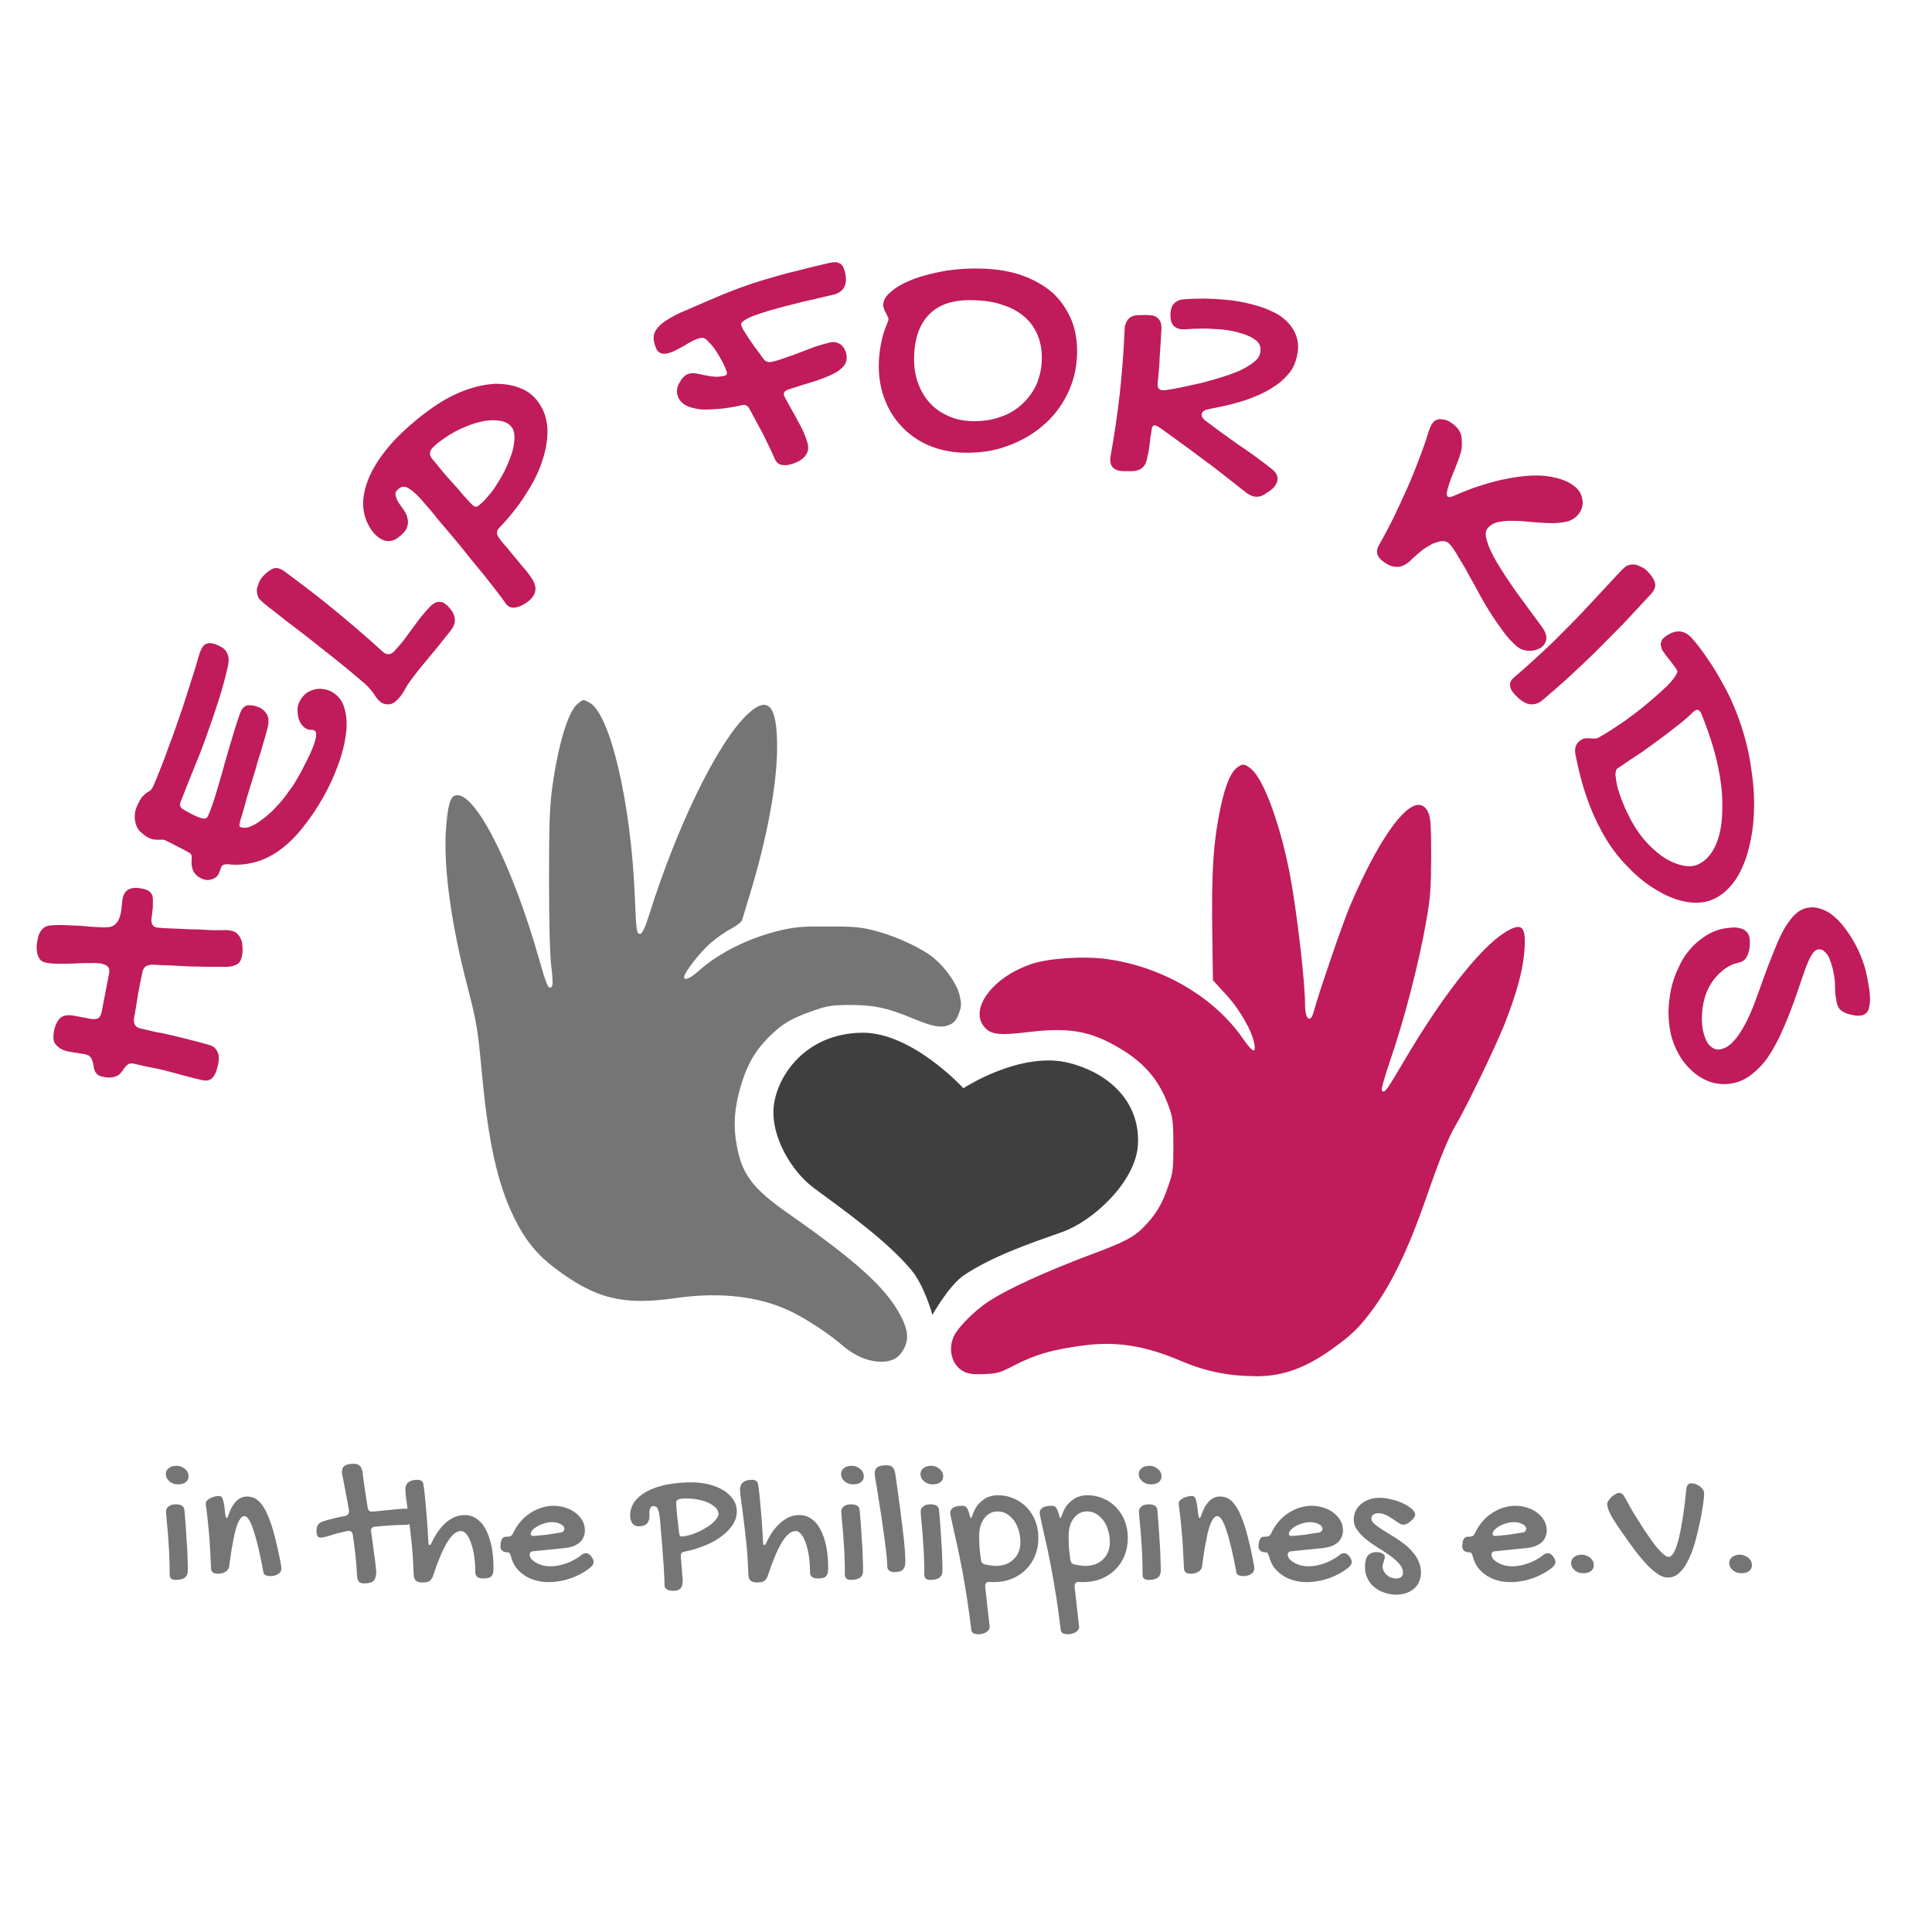 <?xml version="1.0" encoding="UTF-8" standalone="no"?>
<!DOCTYPE svg PUBLIC "-//W3C//DTD SVG 1.1//EN" "http://www.w3.org/Graphics/SVG/1.1/DTD/svg11.dtd">
<svg width="100%" height="100%" viewBox="0 0 1080 1080" version="1.1" xmlns="http://www.w3.org/2000/svg" xmlns:xlink="http://www.w3.org/1999/xlink" xml:space="preserve" xmlns:serif="http://www.serif.com/" style="fill-rule:evenodd;clip-rule:evenodd;stroke-linejoin:round;stroke-miterlimit:2;">
    <g transform="matrix(1,0,0,1,-420,-420)">
        <g transform="matrix(1,0,0,1,-270.863,146.028)">
            <g transform="matrix(44.877,-194.9,194.9,44.877,804.036,896.277)">
                <path d="M0.344,-0.37C0.344,-0.374 0.343,-0.379 0.342,-0.386C0.34,-0.393 0.338,-0.402 0.336,-0.411C0.334,-0.42 0.331,-0.43 0.328,-0.441C0.325,-0.451 0.323,-0.462 0.32,-0.472C0.318,-0.482 0.316,-0.491 0.314,-0.5C0.313,-0.509 0.312,-0.516 0.312,-0.522C0.312,-0.529 0.314,-0.536 0.318,-0.54C0.323,-0.545 0.328,-0.549 0.334,-0.551C0.341,-0.554 0.348,-0.556 0.355,-0.557C0.363,-0.558 0.37,-0.558 0.377,-0.558C0.385,-0.558 0.394,-0.556 0.402,-0.551C0.41,-0.546 0.415,-0.538 0.418,-0.526C0.422,-0.513 0.425,-0.5 0.427,-0.488C0.429,-0.475 0.432,-0.462 0.434,-0.45C0.436,-0.438 0.437,-0.426 0.439,-0.415C0.441,-0.403 0.443,-0.393 0.445,-0.383C0.447,-0.375 0.449,-0.369 0.452,-0.364C0.455,-0.36 0.459,-0.356 0.464,-0.354C0.468,-0.351 0.473,-0.35 0.478,-0.349C0.483,-0.348 0.488,-0.348 0.494,-0.348C0.501,-0.348 0.508,-0.349 0.515,-0.35C0.523,-0.351 0.53,-0.352 0.537,-0.352C0.542,-0.352 0.546,-0.351 0.551,-0.35C0.555,-0.348 0.559,-0.346 0.563,-0.342C0.566,-0.338 0.569,-0.333 0.571,-0.327C0.573,-0.32 0.574,-0.312 0.574,-0.302C0.574,-0.293 0.573,-0.286 0.569,-0.281C0.566,-0.275 0.56,-0.271 0.551,-0.269L0.533,-0.265C0.528,-0.264 0.523,-0.263 0.518,-0.263C0.513,-0.262 0.507,-0.262 0.5,-0.261C0.485,-0.26 0.477,-0.253 0.477,-0.241C0.477,-0.24 0.478,-0.236 0.479,-0.228C0.48,-0.22 0.482,-0.211 0.484,-0.199C0.486,-0.187 0.489,-0.175 0.491,-0.161C0.494,-0.147 0.496,-0.134 0.499,-0.121C0.501,-0.108 0.503,-0.097 0.505,-0.087C0.507,-0.077 0.509,-0.07 0.51,-0.066C0.511,-0.059 0.513,-0.053 0.514,-0.049C0.515,-0.045 0.515,-0.04 0.515,-0.033C0.515,-0.028 0.514,-0.023 0.511,-0.018C0.508,-0.013 0.503,-0.008 0.498,-0.004C0.492,-0 0.485,0.003 0.477,0.005C0.469,0.008 0.46,0.009 0.449,0.009C0.438,0.009 0.43,0.005 0.425,-0.002C0.42,-0.009 0.416,-0.017 0.414,-0.026C0.41,-0.043 0.406,-0.06 0.402,-0.078C0.398,-0.096 0.395,-0.114 0.391,-0.131C0.388,-0.149 0.385,-0.166 0.382,-0.183C0.378,-0.2 0.376,-0.216 0.373,-0.231C0.371,-0.238 0.368,-0.243 0.364,-0.247C0.36,-0.25 0.355,-0.252 0.348,-0.252C0.326,-0.252 0.304,-0.251 0.281,-0.25C0.259,-0.248 0.237,-0.247 0.216,-0.246C0.208,-0.245 0.202,-0.243 0.198,-0.239C0.194,-0.235 0.192,-0.229 0.192,-0.222C0.192,-0.207 0.192,-0.192 0.192,-0.177C0.193,-0.162 0.193,-0.146 0.193,-0.131C0.193,-0.113 0.193,-0.095 0.192,-0.076C0.192,-0.057 0.191,-0.039 0.19,-0.021C0.189,-0.014 0.187,-0.009 0.184,-0.005C0.181,-0.001 0.177,0.003 0.173,0.005C0.168,0.008 0.163,0.01 0.156,0.011C0.15,0.012 0.144,0.012 0.138,0.012C0.123,0.012 0.111,0.01 0.103,0.005C0.094,-0 0.09,-0.009 0.09,-0.021C0.09,-0.039 0.09,-0.058 0.091,-0.078C0.092,-0.098 0.093,-0.118 0.093,-0.138C0.093,-0.152 0.093,-0.165 0.092,-0.178C0.092,-0.191 0.092,-0.204 0.092,-0.218C0.092,-0.224 0.09,-0.229 0.088,-0.232C0.085,-0.235 0.082,-0.237 0.078,-0.239C0.074,-0.241 0.069,-0.243 0.064,-0.245C0.06,-0.247 0.055,-0.249 0.051,-0.253C0.047,-0.257 0.044,-0.262 0.041,-0.269C0.038,-0.275 0.037,-0.285 0.037,-0.297C0.037,-0.303 0.038,-0.309 0.041,-0.312C0.043,-0.316 0.046,-0.319 0.05,-0.321C0.054,-0.324 0.058,-0.325 0.062,-0.327C0.066,-0.328 0.07,-0.33 0.074,-0.333C0.078,-0.335 0.081,-0.338 0.083,-0.341C0.086,-0.344 0.087,-0.349 0.087,-0.356C0.087,-0.36 0.087,-0.365 0.086,-0.37C0.086,-0.375 0.086,-0.38 0.085,-0.385C0.085,-0.39 0.084,-0.404 0.084,-0.406C0.084,-0.417 0.086,-0.426 0.089,-0.432C0.092,-0.439 0.096,-0.444 0.1,-0.448C0.105,-0.451 0.11,-0.453 0.115,-0.454C0.121,-0.455 0.127,-0.456 0.132,-0.456C0.151,-0.456 0.165,-0.452 0.173,-0.445C0.18,-0.438 0.184,-0.427 0.185,-0.413L0.187,-0.362C0.188,-0.354 0.19,-0.348 0.193,-0.344C0.197,-0.34 0.203,-0.338 0.211,-0.338L0.322,-0.342C0.331,-0.342 0.337,-0.345 0.34,-0.35C0.343,-0.354 0.344,-0.361 0.344,-0.37Z" style="fill:rgb(192,27,91);fill-rule:nonzero;"/>
            </g>
            <g transform="matrix(98.946,-173.809,173.809,98.946,827.969,783.671)">
                <path d="M0.078,-0.12C0.077,-0.12 0.076,-0.12 0.073,-0.12C0.071,-0.119 0.062,-0.118 0.06,-0.118C0.057,-0.117 0.056,-0.117 0.054,-0.117C0.045,-0.117 0.037,-0.121 0.03,-0.129C0.023,-0.136 0.02,-0.146 0.02,-0.159C0.02,-0.168 0.023,-0.176 0.028,-0.184C0.034,-0.191 0.042,-0.198 0.054,-0.203C0.058,-0.205 0.061,-0.207 0.063,-0.209C0.065,-0.211 0.066,-0.214 0.066,-0.218C0.066,-0.228 0.066,-0.239 0.065,-0.251C0.065,-0.263 0.064,-0.277 0.063,-0.293C0.063,-0.296 0.062,-0.299 0.06,-0.302C0.058,-0.305 0.056,-0.309 0.054,-0.312C0.052,-0.316 0.05,-0.32 0.048,-0.325C0.047,-0.329 0.046,-0.335 0.046,-0.342C0.046,-0.348 0.047,-0.355 0.049,-0.363C0.05,-0.371 0.054,-0.378 0.06,-0.385C0.066,-0.392 0.073,-0.398 0.084,-0.403C0.094,-0.408 0.107,-0.41 0.124,-0.41C0.131,-0.41 0.137,-0.41 0.141,-0.408C0.146,-0.407 0.15,-0.405 0.153,-0.404C0.156,-0.402 0.16,-0.4 0.162,-0.399C0.165,-0.398 0.168,-0.397 0.171,-0.397C0.176,-0.397 0.187,-0.398 0.202,-0.4C0.218,-0.402 0.237,-0.405 0.259,-0.408C0.281,-0.412 0.305,-0.416 0.331,-0.42C0.358,-0.425 0.385,-0.43 0.412,-0.435C0.439,-0.441 0.466,-0.446 0.492,-0.452C0.518,-0.457 0.542,-0.463 0.563,-0.468C0.569,-0.469 0.575,-0.47 0.58,-0.47C0.587,-0.47 0.592,-0.469 0.596,-0.466C0.601,-0.462 0.604,-0.459 0.605,-0.454C0.607,-0.45 0.609,-0.444 0.609,-0.439C0.61,-0.433 0.61,-0.428 0.61,-0.423C0.61,-0.414 0.607,-0.406 0.601,-0.399C0.596,-0.392 0.586,-0.386 0.573,-0.382C0.541,-0.372 0.509,-0.364 0.476,-0.357C0.443,-0.35 0.41,-0.344 0.377,-0.338C0.344,-0.332 0.31,-0.327 0.277,-0.323C0.243,-0.318 0.21,-0.314 0.177,-0.309C0.172,-0.308 0.169,-0.307 0.167,-0.304C0.164,-0.301 0.163,-0.298 0.163,-0.293L0.163,-0.273C0.163,-0.267 0.163,-0.262 0.164,-0.256C0.164,-0.25 0.165,-0.245 0.166,-0.24C0.167,-0.235 0.168,-0.231 0.17,-0.228C0.172,-0.225 0.175,-0.223 0.178,-0.223C0.186,-0.223 0.198,-0.225 0.215,-0.228C0.231,-0.231 0.25,-0.235 0.27,-0.24C0.291,-0.245 0.313,-0.25 0.335,-0.256C0.358,-0.261 0.379,-0.267 0.399,-0.271C0.42,-0.276 0.437,-0.28 0.453,-0.283C0.468,-0.286 0.479,-0.288 0.485,-0.288C0.494,-0.288 0.501,-0.285 0.506,-0.278C0.51,-0.271 0.514,-0.263 0.515,-0.253C0.515,-0.251 0.515,-0.25 0.516,-0.249C0.516,-0.247 0.516,-0.246 0.516,-0.244C0.516,-0.235 0.513,-0.226 0.508,-0.218C0.502,-0.21 0.492,-0.204 0.477,-0.2C0.473,-0.199 0.465,-0.197 0.454,-0.194C0.442,-0.191 0.428,-0.188 0.412,-0.184C0.396,-0.181 0.379,-0.177 0.36,-0.172C0.342,-0.168 0.324,-0.164 0.306,-0.16C0.288,-0.156 0.271,-0.152 0.256,-0.148C0.24,-0.144 0.228,-0.141 0.218,-0.139C0.209,-0.137 0.204,-0.135 0.202,-0.134C0.2,-0.132 0.199,-0.131 0.199,-0.129C0.2,-0.122 0.204,-0.115 0.21,-0.109C0.217,-0.103 0.225,-0.097 0.236,-0.092C0.246,-0.087 0.257,-0.082 0.27,-0.078C0.283,-0.073 0.296,-0.07 0.31,-0.067C0.324,-0.064 0.338,-0.062 0.351,-0.061C0.364,-0.059 0.377,-0.058 0.388,-0.058L0.409,-0.058C0.418,-0.058 0.428,-0.058 0.439,-0.059C0.45,-0.059 0.461,-0.06 0.473,-0.061C0.484,-0.062 0.495,-0.063 0.504,-0.065C0.513,-0.067 0.521,-0.069 0.527,-0.072C0.533,-0.075 0.536,-0.078 0.536,-0.082C0.536,-0.086 0.535,-0.089 0.532,-0.093C0.53,-0.097 0.529,-0.101 0.529,-0.106C0.529,-0.112 0.531,-0.119 0.534,-0.125C0.538,-0.132 0.542,-0.137 0.548,-0.142C0.554,-0.147 0.56,-0.151 0.568,-0.155C0.575,-0.158 0.582,-0.159 0.59,-0.159C0.599,-0.159 0.608,-0.157 0.616,-0.154C0.624,-0.15 0.63,-0.145 0.636,-0.139C0.642,-0.133 0.646,-0.126 0.649,-0.118C0.652,-0.11 0.654,-0.102 0.654,-0.094C0.654,-0.073 0.646,-0.054 0.63,-0.039C0.614,-0.023 0.594,-0.01 0.568,0C0.543,0.01 0.514,0.018 0.482,0.023C0.451,0.028 0.418,0.031 0.386,0.031C0.348,0.031 0.314,0.028 0.283,0.023C0.251,0.018 0.223,0.01 0.199,-0.001C0.174,-0.012 0.153,-0.026 0.135,-0.044C0.117,-0.062 0.102,-0.083 0.091,-0.109C0.087,-0.116 0.083,-0.12 0.078,-0.12Z" style="fill:rgb(192,27,91);fill-rule:nonzero;"/>
            </g>
            <g transform="matrix(138.228,-144.544,144.544,138.228,891.268,675.705)">
                <path d="M0.167,0.033C0.158,0.035 0.149,0.037 0.142,0.039C0.134,0.041 0.125,0.042 0.114,0.042C0.102,0.042 0.092,0.039 0.086,0.032C0.079,0.025 0.076,0.017 0.076,0.009C0.076,0.002 0.077,-0.007 0.08,-0.018C0.082,-0.029 0.083,-0.04 0.083,-0.051C0.081,-0.093 0.078,-0.134 0.074,-0.176C0.07,-0.217 0.067,-0.254 0.063,-0.289C0.059,-0.323 0.056,-0.352 0.054,-0.376C0.051,-0.4 0.05,-0.417 0.05,-0.426C0.05,-0.432 0.051,-0.437 0.054,-0.442C0.057,-0.447 0.061,-0.452 0.066,-0.456C0.072,-0.459 0.078,-0.462 0.085,-0.465C0.092,-0.467 0.099,-0.468 0.107,-0.468C0.122,-0.468 0.133,-0.465 0.141,-0.461C0.148,-0.456 0.152,-0.448 0.154,-0.438C0.163,-0.368 0.17,-0.304 0.174,-0.245C0.178,-0.187 0.181,-0.132 0.182,-0.081C0.182,-0.074 0.184,-0.068 0.188,-0.064C0.192,-0.06 0.198,-0.058 0.204,-0.058C0.217,-0.058 0.23,-0.059 0.244,-0.06C0.257,-0.062 0.31,-0.068 0.323,-0.07C0.337,-0.071 0.349,-0.072 0.362,-0.072C0.37,-0.072 0.377,-0.071 0.382,-0.069C0.387,-0.067 0.391,-0.064 0.393,-0.061C0.396,-0.058 0.398,-0.054 0.399,-0.05C0.399,-0.046 0.4,-0.042 0.4,-0.038C0.4,-0.032 0.399,-0.026 0.398,-0.02C0.397,-0.013 0.394,-0.008 0.391,-0.003C0.388,0.002 0.383,0.007 0.378,0.01C0.372,0.013 0.365,0.015 0.357,0.016C0.317,0.02 0.28,0.023 0.247,0.025C0.214,0.027 0.188,0.03 0.167,0.033Z" style="fill:rgb(192,27,91);fill-rule:nonzero;"/>
            </g>
            <g transform="matrix(163.664,-114.952,114.952,163.664,940.389,620.807)">
                <path d="M0.163,0.056C0.163,0.045 0.163,0.031 0.162,0.014C0.161,-0.003 0.16,-0.022 0.159,-0.043C0.157,-0.064 0.156,-0.086 0.154,-0.109C0.153,-0.133 0.151,-0.156 0.149,-0.179C0.147,-0.202 0.145,-0.225 0.143,-0.246C0.142,-0.268 0.14,-0.288 0.138,-0.305C0.136,-0.33 0.132,-0.349 0.127,-0.36C0.123,-0.372 0.115,-0.378 0.105,-0.378C0.095,-0.378 0.089,-0.375 0.086,-0.37C0.083,-0.364 0.081,-0.357 0.08,-0.349C0.08,-0.341 0.08,-0.332 0.08,-0.323C0.08,-0.313 0.079,-0.304 0.075,-0.296C0.072,-0.288 0.067,-0.281 0.058,-0.275C0.05,-0.27 0.037,-0.267 0.019,-0.267C0.007,-0.267 -0.004,-0.272 -0.013,-0.282C-0.021,-0.293 -0.026,-0.308 -0.026,-0.327C-0.026,-0.354 -0.018,-0.379 -0.002,-0.402C0.014,-0.424 0.037,-0.443 0.066,-0.459C0.096,-0.475 0.131,-0.487 0.172,-0.496C0.214,-0.504 0.26,-0.509 0.31,-0.509C0.346,-0.509 0.38,-0.505 0.41,-0.497C0.441,-0.489 0.467,-0.478 0.49,-0.464C0.512,-0.449 0.529,-0.433 0.542,-0.413C0.555,-0.394 0.561,-0.373 0.561,-0.35C0.561,-0.324 0.554,-0.3 0.539,-0.276C0.524,-0.253 0.503,-0.231 0.477,-0.212C0.451,-0.192 0.42,-0.175 0.384,-0.161C0.349,-0.146 0.311,-0.135 0.27,-0.127C0.259,-0.125 0.253,-0.118 0.253,-0.106C0.253,-0.098 0.253,-0.088 0.255,-0.075C0.256,-0.063 0.257,-0.05 0.258,-0.037C0.259,-0.024 0.26,-0.011 0.261,0.002C0.263,0.015 0.263,0.027 0.263,0.037C0.263,0.055 0.259,0.068 0.25,0.076C0.242,0.084 0.229,0.088 0.213,0.088C0.197,0.088 0.185,0.085 0.176,0.08C0.167,0.074 0.163,0.067 0.163,0.056ZM0.46,-0.336C0.46,-0.347 0.455,-0.358 0.446,-0.368C0.436,-0.378 0.424,-0.387 0.408,-0.395C0.392,-0.402 0.373,-0.409 0.352,-0.413C0.331,-0.418 0.309,-0.42 0.286,-0.42C0.275,-0.42 0.265,-0.42 0.258,-0.419C0.25,-0.418 0.244,-0.417 0.239,-0.415C0.235,-0.413 0.232,-0.41 0.23,-0.407C0.228,-0.404 0.227,-0.4 0.227,-0.395C0.227,-0.392 0.228,-0.384 0.229,-0.372C0.229,-0.36 0.231,-0.347 0.232,-0.331C0.234,-0.315 0.236,-0.299 0.238,-0.282C0.239,-0.265 0.241,-0.25 0.243,-0.236C0.244,-0.226 0.246,-0.219 0.247,-0.216C0.249,-0.213 0.252,-0.211 0.256,-0.211C0.267,-0.211 0.28,-0.213 0.294,-0.217C0.308,-0.22 0.323,-0.225 0.338,-0.232C0.353,-0.238 0.368,-0.245 0.383,-0.254C0.397,-0.262 0.41,-0.271 0.422,-0.28C0.433,-0.289 0.442,-0.299 0.449,-0.308C0.456,-0.318 0.46,-0.327 0.46,-0.336Z" style="fill:rgb(192,27,91);fill-rule:nonzero;"/>
            </g>
            <g transform="matrix(194.83,-45.182,45.182,194.83,1075.21,537.884)">
                <path d="M0.117,-0.357C0.111,-0.357 0.104,-0.356 0.096,-0.354C0.088,-0.352 0.079,-0.349 0.07,-0.346C0.062,-0.344 0.053,-0.341 0.044,-0.339C0.036,-0.337 0.028,-0.336 0.021,-0.336C0.014,-0.336 0.008,-0.337 0.004,-0.34C0,-0.342 -0.003,-0.345 -0.005,-0.349C-0.007,-0.353 -0.008,-0.357 -0.008,-0.362C-0.009,-0.366 -0.009,-0.371 -0.009,-0.375C-0.009,-0.387 -0.005,-0.397 0.002,-0.405C0.01,-0.413 0.02,-0.42 0.034,-0.425C0.047,-0.43 0.064,-0.435 0.083,-0.439C0.103,-0.442 0.125,-0.447 0.149,-0.451C0.187,-0.458 0.222,-0.464 0.254,-0.468C0.286,-0.472 0.316,-0.475 0.345,-0.476C0.374,-0.478 0.402,-0.479 0.43,-0.479C0.457,-0.48 0.486,-0.48 0.517,-0.48C0.526,-0.48 0.533,-0.479 0.539,-0.477C0.544,-0.474 0.548,-0.471 0.55,-0.468C0.552,-0.464 0.554,-0.46 0.554,-0.456C0.555,-0.451 0.555,-0.446 0.555,-0.442C0.555,-0.437 0.554,-0.431 0.553,-0.425C0.552,-0.419 0.549,-0.413 0.546,-0.408C0.542,-0.403 0.538,-0.399 0.532,-0.396C0.526,-0.393 0.519,-0.391 0.511,-0.391L0.472,-0.391C0.457,-0.391 0.44,-0.391 0.422,-0.391C0.405,-0.391 0.387,-0.39 0.37,-0.39C0.353,-0.389 0.336,-0.389 0.321,-0.388C0.305,-0.387 0.291,-0.385 0.279,-0.384C0.266,-0.382 0.257,-0.38 0.25,-0.377C0.242,-0.374 0.239,-0.371 0.239,-0.367C0.239,-0.363 0.24,-0.357 0.243,-0.348C0.246,-0.339 0.25,-0.329 0.254,-0.318C0.258,-0.308 0.262,-0.297 0.267,-0.287C0.271,-0.277 0.275,-0.268 0.278,-0.261C0.28,-0.256 0.283,-0.252 0.287,-0.25C0.29,-0.248 0.294,-0.247 0.3,-0.247C0.313,-0.247 0.327,-0.248 0.341,-0.25C0.355,-0.251 0.369,-0.253 0.383,-0.255C0.397,-0.257 0.411,-0.259 0.426,-0.261C0.44,-0.262 0.454,-0.263 0.468,-0.263C0.476,-0.263 0.482,-0.262 0.487,-0.259C0.492,-0.256 0.496,-0.253 0.499,-0.249C0.502,-0.245 0.504,-0.24 0.505,-0.236C0.506,-0.231 0.507,-0.227 0.507,-0.224C0.507,-0.209 0.502,-0.198 0.493,-0.191C0.484,-0.184 0.472,-0.178 0.456,-0.175C0.44,-0.171 0.422,-0.169 0.402,-0.167C0.381,-0.166 0.359,-0.164 0.336,-0.162L0.324,-0.161C0.32,-0.16 0.317,-0.159 0.314,-0.157C0.312,-0.154 0.311,-0.152 0.311,-0.148C0.311,-0.147 0.311,-0.146 0.312,-0.146C0.312,-0.145 0.312,-0.144 0.312,-0.143C0.315,-0.132 0.318,-0.12 0.322,-0.107C0.326,-0.094 0.33,-0.081 0.333,-0.068C0.337,-0.055 0.34,-0.042 0.342,-0.031C0.344,-0.019 0.345,-0.009 0.345,-0.002C0.345,0.013 0.34,0.024 0.328,0.032C0.317,0.04 0.301,0.044 0.281,0.044C0.273,0.044 0.266,0.042 0.259,0.039C0.252,0.035 0.248,0.029 0.246,0.02C0.241,-0.007 0.235,-0.033 0.229,-0.058C0.222,-0.084 0.215,-0.109 0.208,-0.135C0.205,-0.144 0.199,-0.148 0.191,-0.148C0.181,-0.148 0.17,-0.148 0.158,-0.149C0.146,-0.15 0.133,-0.151 0.121,-0.153C0.108,-0.155 0.096,-0.157 0.084,-0.16C0.072,-0.163 0.061,-0.168 0.052,-0.173C0.043,-0.178 0.035,-0.184 0.03,-0.191C0.024,-0.199 0.021,-0.207 0.021,-0.217C0.021,-0.223 0.022,-0.229 0.025,-0.235C0.028,-0.241 0.032,-0.247 0.037,-0.251C0.041,-0.256 0.046,-0.26 0.052,-0.263C0.057,-0.266 0.062,-0.267 0.067,-0.267C0.073,-0.267 0.079,-0.266 0.086,-0.263C0.093,-0.26 0.1,-0.257 0.108,-0.253C0.116,-0.249 0.124,-0.246 0.133,-0.243C0.142,-0.24 0.152,-0.239 0.162,-0.239C0.167,-0.239 0.17,-0.242 0.17,-0.247C0.17,-0.252 0.169,-0.259 0.167,-0.268C0.165,-0.276 0.163,-0.285 0.16,-0.294C0.157,-0.303 0.154,-0.313 0.15,-0.322C0.146,-0.33 0.142,-0.338 0.138,-0.344C0.136,-0.348 0.133,-0.351 0.13,-0.354C0.127,-0.356 0.123,-0.357 0.117,-0.357Z" style="fill:rgb(192,27,91);fill-rule:nonzero;"/>
            </g>
            <g transform="matrix(199.894,6.498,-6.498,199.894,1175.35,513.069)">
                <path d="M0.271,0.061C0.236,0.061 0.203,0.055 0.173,0.043C0.143,0.031 0.118,0.014 0.096,-0.008C0.075,-0.029 0.058,-0.055 0.046,-0.085C0.034,-0.115 0.028,-0.148 0.028,-0.184C0.028,-0.204 0.03,-0.222 0.033,-0.24C0.036,-0.259 0.041,-0.275 0.047,-0.291C0.049,-0.297 0.051,-0.302 0.051,-0.304C0.051,-0.307 0.05,-0.311 0.048,-0.313C0.047,-0.316 0.045,-0.319 0.043,-0.323C0.041,-0.326 0.039,-0.329 0.038,-0.333C0.036,-0.337 0.035,-0.341 0.035,-0.345C0.035,-0.359 0.043,-0.372 0.059,-0.385C0.074,-0.399 0.095,-0.41 0.121,-0.421C0.146,-0.431 0.175,-0.439 0.208,-0.446C0.241,-0.452 0.274,-0.455 0.308,-0.455C0.35,-0.455 0.388,-0.45 0.422,-0.439C0.455,-0.428 0.484,-0.413 0.508,-0.393C0.531,-0.373 0.549,-0.348 0.562,-0.32C0.575,-0.291 0.581,-0.259 0.581,-0.223C0.581,-0.183 0.573,-0.146 0.557,-0.111C0.541,-0.076 0.519,-0.046 0.491,-0.021C0.464,0.004 0.431,0.024 0.393,0.039C0.355,0.054 0.315,0.061 0.271,0.061ZM0.483,-0.204C0.483,-0.229 0.479,-0.252 0.47,-0.272C0.461,-0.293 0.448,-0.31 0.432,-0.323C0.415,-0.337 0.395,-0.348 0.37,-0.355C0.346,-0.363 0.319,-0.366 0.288,-0.366C0.234,-0.366 0.194,-0.353 0.167,-0.325C0.14,-0.298 0.126,-0.258 0.126,-0.204C0.126,-0.178 0.13,-0.154 0.138,-0.133C0.146,-0.111 0.158,-0.092 0.172,-0.077C0.187,-0.061 0.205,-0.049 0.225,-0.041C0.245,-0.032 0.268,-0.028 0.292,-0.028C0.32,-0.028 0.346,-0.032 0.369,-0.041C0.393,-0.049 0.413,-0.062 0.429,-0.077C0.446,-0.093 0.459,-0.111 0.469,-0.133C0.478,-0.155 0.483,-0.178 0.483,-0.204Z" style="fill:rgb(192,27,91);fill-rule:nonzero;"/>
            </g>
            <g transform="matrix(190.209,61.81,-61.81,190.209,1296.46,517.401)">
                <path d="M0.179,-0.37C0.173,-0.368 0.166,-0.366 0.16,-0.366C0.145,-0.366 0.134,-0.375 0.128,-0.394C0.126,-0.399 0.125,-0.403 0.125,-0.406C0.124,-0.41 0.124,-0.412 0.124,-0.415C0.124,-0.43 0.133,-0.442 0.15,-0.449C0.184,-0.463 0.219,-0.474 0.254,-0.482C0.29,-0.491 0.326,-0.495 0.362,-0.495C0.379,-0.495 0.395,-0.493 0.412,-0.49C0.428,-0.486 0.443,-0.48 0.456,-0.471C0.469,-0.462 0.48,-0.451 0.488,-0.436C0.496,-0.421 0.5,-0.403 0.5,-0.381C0.5,-0.365 0.497,-0.35 0.49,-0.336C0.484,-0.322 0.476,-0.308 0.465,-0.295C0.455,-0.282 0.443,-0.27 0.43,-0.258C0.416,-0.246 0.403,-0.235 0.389,-0.226C0.375,-0.216 0.361,-0.207 0.347,-0.199C0.333,-0.191 0.321,-0.184 0.31,-0.178C0.301,-0.173 0.296,-0.167 0.296,-0.161C0.296,-0.154 0.301,-0.149 0.311,-0.145C0.346,-0.133 0.382,-0.121 0.418,-0.11C0.454,-0.1 0.491,-0.088 0.529,-0.074C0.546,-0.068 0.555,-0.058 0.555,-0.044C0.555,-0.037 0.553,-0.031 0.55,-0.024C0.546,-0.017 0.542,-0.011 0.537,-0.006C0.528,0.008 0.516,0.015 0.502,0.015C0.497,0.015 0.491,0.014 0.484,0.012C0.463,0.004 0.44,-0.004 0.416,-0.013C0.392,-0.022 0.367,-0.031 0.342,-0.039C0.316,-0.048 0.292,-0.056 0.267,-0.064C0.243,-0.072 0.22,-0.079 0.199,-0.086C0.192,-0.088 0.187,-0.089 0.184,-0.089C0.181,-0.089 0.179,-0.088 0.178,-0.087C0.177,-0.086 0.176,-0.084 0.176,-0.08C0.176,-0.079 0.176,-0.078 0.176,-0.076C0.177,-0.075 0.177,-0.073 0.177,-0.072C0.178,-0.067 0.179,-0.06 0.18,-0.052C0.182,-0.045 0.183,-0.036 0.185,-0.028C0.186,-0.019 0.188,-0.011 0.188,-0.004C0.189,0.004 0.19,0.01 0.19,0.015C0.19,0.033 0.18,0.046 0.16,0.053L0.138,0.06C0.135,0.061 0.132,0.062 0.129,0.062C0.127,0.063 0.124,0.063 0.121,0.063C0.103,0.063 0.093,0.052 0.09,0.03C0.082,-0.029 0.072,-0.088 0.06,-0.146C0.048,-0.203 0.034,-0.261 0.018,-0.318C0.017,-0.321 0.017,-0.324 0.016,-0.326C0.016,-0.329 0.016,-0.331 0.016,-0.333C0.016,-0.35 0.025,-0.362 0.044,-0.368C0.051,-0.37 0.056,-0.372 0.061,-0.374C0.065,-0.375 0.076,-0.378 0.078,-0.378C0.079,-0.379 0.081,-0.379 0.082,-0.379C0.1,-0.379 0.111,-0.369 0.116,-0.349C0.123,-0.324 0.129,-0.299 0.135,-0.275C0.142,-0.252 0.147,-0.228 0.152,-0.205C0.154,-0.194 0.159,-0.188 0.166,-0.188C0.168,-0.188 0.17,-0.188 0.173,-0.189C0.175,-0.19 0.179,-0.191 0.182,-0.193C0.193,-0.198 0.205,-0.205 0.22,-0.213C0.235,-0.222 0.25,-0.231 0.266,-0.24C0.282,-0.25 0.298,-0.261 0.314,-0.272C0.33,-0.283 0.344,-0.294 0.357,-0.305C0.369,-0.316 0.379,-0.327 0.387,-0.338C0.395,-0.349 0.399,-0.359 0.399,-0.368C0.399,-0.374 0.398,-0.379 0.396,-0.384C0.394,-0.389 0.391,-0.393 0.386,-0.397C0.381,-0.401 0.375,-0.403 0.366,-0.405C0.358,-0.407 0.348,-0.408 0.335,-0.408C0.323,-0.408 0.31,-0.407 0.296,-0.405C0.283,-0.403 0.269,-0.4 0.256,-0.396C0.243,-0.393 0.229,-0.389 0.216,-0.384C0.203,-0.38 0.191,-0.375 0.179,-0.37Z" style="fill:rgb(192,27,91);fill-rule:nonzero;"/>
            </g>
            <g transform="matrix(153.097,128.69,-128.69,153.097,1440.1,570.601)">
                <path d="M0.48,-0.462C0.48,-0.449 0.476,-0.437 0.468,-0.426C0.459,-0.415 0.449,-0.404 0.436,-0.394C0.424,-0.384 0.41,-0.374 0.396,-0.364C0.381,-0.354 0.367,-0.344 0.355,-0.334C0.342,-0.324 0.332,-0.314 0.323,-0.303C0.315,-0.293 0.311,-0.282 0.311,-0.27C0.311,-0.26 0.318,-0.251 0.332,-0.242C0.345,-0.233 0.365,-0.223 0.391,-0.214C0.416,-0.205 0.447,-0.196 0.484,-0.186C0.52,-0.177 0.561,-0.167 0.607,-0.156C0.63,-0.15 0.641,-0.138 0.641,-0.121C0.641,-0.115 0.64,-0.108 0.636,-0.102C0.633,-0.096 0.629,-0.09 0.624,-0.086C0.619,-0.081 0.613,-0.077 0.606,-0.074C0.6,-0.071 0.593,-0.07 0.586,-0.07C0.57,-0.07 0.551,-0.072 0.531,-0.077C0.51,-0.082 0.488,-0.088 0.466,-0.095C0.444,-0.102 0.422,-0.11 0.4,-0.119C0.378,-0.128 0.357,-0.135 0.338,-0.143C0.318,-0.15 0.301,-0.156 0.286,-0.161C0.272,-0.166 0.26,-0.168 0.253,-0.168C0.247,-0.168 0.241,-0.165 0.236,-0.16C0.231,-0.155 0.226,-0.147 0.221,-0.138C0.217,-0.128 0.213,-0.117 0.21,-0.104C0.208,-0.091 0.205,-0.077 0.204,-0.062C0.202,-0.045 0.196,-0.032 0.186,-0.024C0.175,-0.015 0.161,-0.011 0.142,-0.011C0.123,-0.011 0.112,-0.02 0.109,-0.038C0.104,-0.065 0.098,-0.093 0.091,-0.122C0.084,-0.15 0.076,-0.178 0.068,-0.207C0.06,-0.235 0.051,-0.263 0.041,-0.291C0.032,-0.318 0.022,-0.345 0.011,-0.37C0.009,-0.376 0.007,-0.381 0.006,-0.385C0.004,-0.39 0.004,-0.395 0.004,-0.4C0.004,-0.404 0.005,-0.408 0.008,-0.412C0.01,-0.416 0.014,-0.419 0.019,-0.422C0.023,-0.425 0.028,-0.427 0.034,-0.429C0.04,-0.43 0.047,-0.431 0.053,-0.431C0.067,-0.431 0.077,-0.428 0.085,-0.423C0.093,-0.417 0.101,-0.409 0.109,-0.398C0.113,-0.393 0.117,-0.386 0.12,-0.377C0.124,-0.369 0.127,-0.359 0.13,-0.35C0.134,-0.34 0.137,-0.33 0.14,-0.32C0.143,-0.31 0.147,-0.301 0.15,-0.293C0.153,-0.285 0.156,-0.279 0.159,-0.274C0.162,-0.269 0.165,-0.266 0.168,-0.266C0.171,-0.266 0.173,-0.267 0.175,-0.27C0.176,-0.272 0.179,-0.275 0.181,-0.28C0.198,-0.315 0.217,-0.347 0.237,-0.376C0.257,-0.405 0.278,-0.43 0.299,-0.451C0.32,-0.472 0.341,-0.488 0.363,-0.499C0.384,-0.51 0.404,-0.516 0.424,-0.516C0.432,-0.516 0.439,-0.515 0.446,-0.512C0.453,-0.509 0.459,-0.505 0.464,-0.5C0.469,-0.496 0.473,-0.49 0.476,-0.483C0.479,-0.476 0.48,-0.469 0.48,-0.462Z" style="fill:rgb(192,27,91);fill-rule:nonzero;"/>
            </g>
            <g transform="matrix(129.942,152.037,-152.037,129.942,1523.17,642.828)">
                <path d="M0.05,-0.456C0.05,-0.462 0.051,-0.467 0.054,-0.472C0.057,-0.477 0.061,-0.482 0.066,-0.486C0.072,-0.489 0.078,-0.492 0.085,-0.495C0.092,-0.497 0.099,-0.498 0.107,-0.498C0.122,-0.498 0.133,-0.496 0.141,-0.491C0.148,-0.486 0.152,-0.478 0.154,-0.468C0.159,-0.424 0.164,-0.384 0.168,-0.345C0.171,-0.306 0.174,-0.27 0.177,-0.235C0.179,-0.2 0.181,-0.166 0.182,-0.134C0.183,-0.102 0.183,-0.071 0.183,-0.041C0.183,-0.025 0.177,-0.013 0.166,-0.004C0.154,0.004 0.137,0.008 0.115,0.008C0.105,0.008 0.097,0.005 0.092,0.001C0.086,-0.004 0.083,-0.011 0.083,-0.02C0.083,-0.076 0.081,-0.128 0.078,-0.177C0.074,-0.226 0.071,-0.27 0.066,-0.308C0.062,-0.346 0.058,-0.378 0.055,-0.404C0.052,-0.429 0.05,-0.447 0.05,-0.456Z" style="fill:rgb(192,27,91);fill-rule:nonzero;"/>
            </g>
            <g transform="matrix(96.571,175.14,-175.14,96.571,1557.53,677.616)">
                <path d="M-0.007,-0.373C-0.011,-0.372 -0.015,-0.372 -0.018,-0.372C-0.021,-0.371 -0.023,-0.371 -0.025,-0.371C-0.036,-0.372 -0.044,-0.375 -0.048,-0.381C-0.053,-0.386 -0.055,-0.396 -0.055,-0.409C-0.055,-0.436 -0.042,-0.452 -0.017,-0.459C0.005,-0.464 0.029,-0.468 0.055,-0.47C0.081,-0.473 0.11,-0.474 0.141,-0.474C0.183,-0.474 0.226,-0.47 0.267,-0.462C0.309,-0.454 0.349,-0.443 0.387,-0.428C0.425,-0.414 0.46,-0.398 0.493,-0.378C0.525,-0.359 0.553,-0.338 0.577,-0.315C0.601,-0.293 0.62,-0.269 0.634,-0.244C0.647,-0.219 0.654,-0.194 0.654,-0.169C0.654,-0.144 0.645,-0.119 0.628,-0.096C0.611,-0.073 0.588,-0.053 0.559,-0.036C0.53,-0.018 0.497,-0.004 0.458,0.006C0.42,0.017 0.381,0.022 0.339,0.022C0.306,0.022 0.271,0.019 0.235,0.013C0.199,0.007 0.159,-0.003 0.115,-0.017C0.095,-0.023 0.085,-0.035 0.085,-0.054C0.085,-0.058 0.086,-0.062 0.088,-0.066C0.09,-0.069 0.092,-0.073 0.094,-0.076C0.096,-0.079 0.098,-0.083 0.1,-0.086C0.102,-0.089 0.103,-0.092 0.103,-0.095C0.103,-0.114 0.102,-0.134 0.1,-0.155C0.099,-0.176 0.096,-0.197 0.093,-0.218C0.09,-0.239 0.086,-0.26 0.082,-0.279C0.078,-0.298 0.074,-0.316 0.07,-0.331C0.066,-0.346 0.061,-0.358 0.057,-0.366C0.052,-0.375 0.049,-0.38 0.045,-0.38C0.039,-0.38 0.033,-0.379 0.025,-0.378C0.017,-0.377 0.006,-0.375 -0.007,-0.373ZM0.181,-0.381C0.172,-0.381 0.167,-0.378 0.167,-0.371C0.167,-0.369 0.167,-0.367 0.168,-0.363C0.169,-0.359 0.171,-0.353 0.173,-0.344C0.176,-0.331 0.179,-0.316 0.181,-0.3C0.184,-0.285 0.186,-0.267 0.189,-0.248C0.192,-0.228 0.194,-0.207 0.197,-0.183C0.199,-0.159 0.201,-0.132 0.204,-0.102C0.204,-0.097 0.209,-0.093 0.217,-0.088C0.226,-0.084 0.237,-0.08 0.251,-0.076C0.265,-0.073 0.281,-0.07 0.299,-0.068C0.317,-0.066 0.336,-0.065 0.355,-0.065C0.38,-0.065 0.405,-0.068 0.428,-0.074C0.451,-0.08 0.472,-0.088 0.49,-0.098C0.507,-0.108 0.521,-0.12 0.532,-0.133C0.543,-0.147 0.548,-0.16 0.548,-0.175C0.548,-0.199 0.538,-0.222 0.52,-0.244C0.501,-0.267 0.475,-0.287 0.442,-0.305C0.41,-0.324 0.371,-0.34 0.326,-0.353C0.282,-0.366 0.233,-0.375 0.181,-0.381Z" style="fill:rgb(192,27,91);fill-rule:nonzero;"/>
            </g>
            <g transform="matrix(42.435,195.446,-195.446,42.435,1617.9,793.592)">
                <path d="M0.138,-0.2C0.138,-0.181 0.143,-0.163 0.153,-0.146C0.162,-0.129 0.175,-0.114 0.19,-0.102C0.206,-0.089 0.224,-0.08 0.244,-0.073C0.264,-0.066 0.285,-0.062 0.306,-0.062C0.313,-0.062 0.319,-0.063 0.326,-0.064C0.333,-0.065 0.339,-0.067 0.345,-0.07C0.35,-0.073 0.355,-0.077 0.358,-0.081C0.362,-0.086 0.364,-0.092 0.364,-0.099C0.364,-0.113 0.359,-0.126 0.349,-0.14C0.34,-0.153 0.327,-0.166 0.312,-0.179C0.296,-0.193 0.278,-0.206 0.258,-0.219C0.238,-0.232 0.217,-0.245 0.196,-0.258C0.175,-0.271 0.155,-0.284 0.135,-0.298C0.115,-0.311 0.097,-0.324 0.081,-0.337C0.065,-0.35 0.053,-0.364 0.043,-0.377C0.034,-0.391 0.029,-0.404 0.029,-0.418C0.029,-0.431 0.032,-0.443 0.039,-0.454C0.045,-0.466 0.054,-0.476 0.065,-0.485C0.076,-0.494 0.089,-0.502 0.104,-0.509C0.119,-0.516 0.134,-0.522 0.15,-0.527C0.166,-0.532 0.182,-0.536 0.198,-0.538C0.214,-0.541 0.229,-0.542 0.244,-0.542C0.255,-0.542 0.267,-0.542 0.28,-0.541C0.292,-0.541 0.304,-0.539 0.316,-0.537C0.327,-0.534 0.336,-0.531 0.344,-0.526C0.351,-0.521 0.355,-0.514 0.355,-0.505C0.355,-0.502 0.354,-0.498 0.354,-0.494C0.353,-0.49 0.35,-0.482 0.345,-0.472C0.341,-0.463 0.335,-0.456 0.329,-0.451C0.323,-0.446 0.316,-0.444 0.306,-0.444C0.293,-0.444 0.279,-0.445 0.264,-0.448C0.249,-0.452 0.234,-0.453 0.219,-0.453C0.211,-0.453 0.203,-0.453 0.195,-0.452C0.186,-0.451 0.179,-0.45 0.172,-0.448C0.165,-0.445 0.16,-0.442 0.155,-0.438C0.151,-0.434 0.149,-0.429 0.149,-0.423C0.149,-0.417 0.153,-0.41 0.162,-0.402C0.171,-0.394 0.183,-0.385 0.198,-0.376C0.213,-0.367 0.23,-0.356 0.249,-0.345C0.267,-0.334 0.287,-0.322 0.306,-0.309C0.326,-0.296 0.345,-0.282 0.364,-0.268C0.383,-0.253 0.4,-0.238 0.415,-0.222C0.43,-0.206 0.441,-0.189 0.45,-0.171C0.459,-0.153 0.464,-0.134 0.464,-0.115C0.464,-0.092 0.458,-0.071 0.448,-0.053C0.437,-0.035 0.423,-0.02 0.406,-0.008C0.389,0.004 0.371,0.013 0.35,0.019C0.33,0.025 0.31,0.028 0.29,0.028C0.27,0.028 0.25,0.025 0.23,0.021C0.209,0.016 0.19,0.009 0.171,0.001C0.152,-0.008 0.134,-0.018 0.118,-0.031C0.101,-0.043 0.087,-0.056 0.075,-0.072C0.063,-0.087 0.054,-0.103 0.047,-0.121C0.04,-0.138 0.036,-0.157 0.036,-0.176C0.036,-0.184 0.037,-0.192 0.038,-0.2C0.039,-0.209 0.041,-0.216 0.044,-0.222C0.047,-0.229 0.051,-0.234 0.056,-0.238C0.061,-0.242 0.068,-0.244 0.076,-0.244C0.079,-0.244 0.082,-0.244 0.085,-0.243C0.088,-0.243 0.094,-0.241 0.102,-0.239C0.111,-0.236 0.12,-0.231 0.127,-0.225C0.135,-0.219 0.138,-0.21 0.138,-0.2Z" style="fill:rgb(192,27,91);fill-rule:nonzero;"/>
            </g>
        </g>
        <g transform="matrix(0.732,0,0,0.732,786.499,580.238)">
            <g transform="matrix(138.772,0,0,138.772,-380.405,983.749)">
                <path d="M0.114,-0.498C0.104,-0.498 0.095,-0.499 0.087,-0.502C0.079,-0.505 0.072,-0.509 0.066,-0.514C0.06,-0.519 0.055,-0.525 0.051,-0.532C0.048,-0.539 0.046,-0.546 0.046,-0.554C0.046,-0.568 0.051,-0.579 0.062,-0.587C0.073,-0.596 0.088,-0.6 0.106,-0.6C0.114,-0.6 0.123,-0.599 0.13,-0.595C0.138,-0.592 0.145,-0.588 0.151,-0.583C0.157,-0.578 0.162,-0.572 0.166,-0.565C0.169,-0.558 0.171,-0.55 0.171,-0.543C0.171,-0.529 0.166,-0.518 0.156,-0.51C0.145,-0.502 0.131,-0.498 0.114,-0.498ZM0.047,-0.349C0.047,-0.361 0.052,-0.37 0.062,-0.377C0.072,-0.385 0.085,-0.388 0.101,-0.388C0.13,-0.388 0.146,-0.378 0.148,-0.358C0.149,-0.344 0.151,-0.328 0.152,-0.311C0.154,-0.293 0.155,-0.274 0.156,-0.255C0.158,-0.235 0.159,-0.215 0.16,-0.194C0.162,-0.173 0.163,-0.152 0.164,-0.132C0.165,-0.111 0.165,-0.092 0.166,-0.073C0.167,-0.054 0.167,-0.037 0.167,-0.021C0.167,-0.005 0.161,0.007 0.15,0.016C0.138,0.024 0.121,0.028 0.099,0.028C0.089,0.028 0.081,0.025 0.075,0.021C0.07,0.016 0.067,0.009 0.067,-0C0.067,-0.045 0.066,-0.087 0.064,-0.126C0.062,-0.165 0.059,-0.2 0.057,-0.231C0.054,-0.262 0.052,-0.287 0.05,-0.307C0.048,-0.328 0.047,-0.342 0.047,-0.349Z" style="fill:rgb(117,117,117);fill-rule:nonzero;"/>
            </g>
            <g transform="matrix(138.772,0,0,138.772,-350.32,983.749)">
                <path d="M0.049,-0.394C0.049,-0.399 0.051,-0.404 0.055,-0.408C0.059,-0.413 0.065,-0.417 0.072,-0.421C0.079,-0.425 0.086,-0.428 0.095,-0.43C0.104,-0.433 0.112,-0.434 0.121,-0.434C0.126,-0.434 0.13,-0.433 0.134,-0.43C0.137,-0.428 0.14,-0.423 0.143,-0.415C0.145,-0.408 0.148,-0.398 0.15,-0.385C0.152,-0.371 0.154,-0.354 0.156,-0.333C0.157,-0.326 0.158,-0.322 0.159,-0.318C0.161,-0.315 0.162,-0.313 0.164,-0.313C0.167,-0.313 0.17,-0.318 0.173,-0.328C0.197,-0.397 0.231,-0.431 0.276,-0.431C0.297,-0.431 0.316,-0.425 0.333,-0.412C0.35,-0.399 0.366,-0.377 0.381,-0.348C0.395,-0.318 0.41,-0.28 0.423,-0.232C0.436,-0.184 0.45,-0.125 0.463,-0.054C0.464,-0.051 0.464,-0.047 0.464,-0.044C0.465,-0.042 0.465,-0.039 0.465,-0.036C0.465,-0.029 0.463,-0.022 0.46,-0.017C0.456,-0.011 0.452,-0.007 0.446,-0.004C0.441,-0 0.435,0.002 0.428,0.004C0.421,0.006 0.414,0.007 0.407,0.007C0.394,0.007 0.384,0.005 0.378,0.002C0.372,-0 0.368,-0.006 0.366,-0.014C0.357,-0.064 0.348,-0.108 0.339,-0.146C0.33,-0.184 0.321,-0.217 0.312,-0.243C0.304,-0.269 0.295,-0.289 0.287,-0.303C0.278,-0.316 0.27,-0.323 0.261,-0.323C0.253,-0.323 0.245,-0.318 0.238,-0.307C0.23,-0.297 0.223,-0.28 0.216,-0.258C0.209,-0.235 0.203,-0.207 0.197,-0.172C0.19,-0.138 0.184,-0.097 0.178,-0.049C0.177,-0.036 0.17,-0.025 0.159,-0.018C0.147,-0.01 0.133,-0.006 0.115,-0.006C0.104,-0.006 0.095,-0.008 0.088,-0.013C0.082,-0.018 0.079,-0.025 0.078,-0.033C0.075,-0.101 0.072,-0.157 0.069,-0.2C0.065,-0.244 0.062,-0.279 0.059,-0.306C0.056,-0.332 0.054,-0.352 0.052,-0.365C0.05,-0.378 0.049,-0.388 0.049,-0.394Z" style="fill:rgb(117,117,117);fill-rule:nonzero;"/>
            </g>
            <g transform="matrix(138.772,0,0,138.772,-251.526,983.749)">
                <path d="M0.086,-0.564C0.086,-0.581 0.091,-0.593 0.101,-0.6C0.11,-0.607 0.126,-0.611 0.149,-0.611C0.157,-0.611 0.164,-0.61 0.17,-0.609C0.175,-0.607 0.18,-0.604 0.184,-0.601C0.188,-0.597 0.192,-0.592 0.194,-0.585C0.197,-0.579 0.199,-0.571 0.2,-0.561C0.204,-0.531 0.208,-0.5 0.213,-0.467C0.218,-0.435 0.223,-0.403 0.228,-0.37C0.23,-0.355 0.238,-0.348 0.251,-0.348C0.255,-0.348 0.26,-0.349 0.269,-0.349C0.277,-0.35 0.322,-0.355 0.335,-0.356C0.348,-0.357 0.362,-0.358 0.375,-0.36C0.388,-0.361 0.4,-0.362 0.412,-0.363C0.424,-0.363 0.435,-0.364 0.444,-0.364C0.451,-0.364 0.457,-0.362 0.461,-0.36C0.465,-0.357 0.469,-0.353 0.471,-0.349C0.473,-0.344 0.475,-0.34 0.476,-0.334C0.477,-0.329 0.477,-0.323 0.477,-0.318C0.477,-0.313 0.476,-0.308 0.474,-0.303C0.473,-0.298 0.47,-0.293 0.467,-0.289C0.464,-0.285 0.46,-0.281 0.456,-0.279C0.451,-0.276 0.446,-0.275 0.44,-0.275C0.412,-0.275 0.383,-0.274 0.354,-0.272C0.325,-0.27 0.297,-0.268 0.268,-0.265C0.253,-0.263 0.246,-0.256 0.246,-0.243C0.246,-0.242 0.246,-0.241 0.247,-0.24C0.247,-0.238 0.247,-0.237 0.247,-0.236C0.251,-0.208 0.255,-0.181 0.258,-0.156C0.261,-0.132 0.264,-0.109 0.267,-0.09C0.269,-0.071 0.271,-0.055 0.273,-0.042C0.274,-0.029 0.275,-0.02 0.275,-0.016C0.275,-0.004 0.274,0.005 0.271,0.013C0.269,0.021 0.265,0.028 0.26,0.033C0.255,0.038 0.248,0.042 0.24,0.044C0.231,0.046 0.22,0.047 0.207,0.047C0.195,0.047 0.186,0.044 0.18,0.038C0.174,0.032 0.171,0.023 0.17,0.011C0.168,-0.027 0.165,-0.066 0.161,-0.105C0.156,-0.144 0.152,-0.182 0.146,-0.221C0.143,-0.235 0.136,-0.242 0.124,-0.242C0.123,-0.242 0.122,-0.242 0.121,-0.242C0.119,-0.241 0.118,-0.241 0.117,-0.241C0.097,-0.237 0.078,-0.232 0.06,-0.228C0.042,-0.223 0.025,-0.218 0.01,-0.213C0.001,-0.21 -0.007,-0.208 -0.014,-0.207C-0.021,-0.206 -0.027,-0.205 -0.032,-0.205C-0.04,-0.205 -0.045,-0.208 -0.049,-0.215C-0.052,-0.222 -0.054,-0.23 -0.054,-0.24C-0.054,-0.244 -0.054,-0.248 -0.053,-0.253C-0.053,-0.257 -0.051,-0.262 -0.05,-0.267C-0.048,-0.272 -0.045,-0.276 -0.042,-0.28C-0.038,-0.284 -0.034,-0.287 -0.028,-0.29C-0.014,-0.296 0.004,-0.301 0.027,-0.307C0.05,-0.313 0.075,-0.319 0.104,-0.324C0.111,-0.326 0.116,-0.329 0.119,-0.332C0.123,-0.336 0.125,-0.342 0.125,-0.349L0.125,-0.354C0.125,-0.356 0.125,-0.358 0.124,-0.36C0.119,-0.39 0.114,-0.417 0.109,-0.442C0.104,-0.466 0.1,-0.487 0.097,-0.505C0.094,-0.522 0.091,-0.536 0.089,-0.546C0.087,-0.556 0.086,-0.562 0.086,-0.564Z" style="fill:rgb(117,117,117);fill-rule:nonzero;"/>
            </g>
            <g transform="matrix(138.772,0,0,138.772,-194.879,983.749)">
                <path d="M0.027,-0.47C0.027,-0.505 0.05,-0.523 0.095,-0.523C0.103,-0.523 0.11,-0.521 0.116,-0.517C0.122,-0.512 0.125,-0.507 0.126,-0.499C0.129,-0.479 0.132,-0.459 0.134,-0.44C0.136,-0.42 0.138,-0.399 0.14,-0.374C0.142,-0.35 0.145,-0.322 0.147,-0.29C0.149,-0.259 0.151,-0.221 0.154,-0.177C0.154,-0.172 0.155,-0.169 0.156,-0.167C0.157,-0.165 0.159,-0.164 0.161,-0.164C0.164,-0.164 0.167,-0.167 0.17,-0.173C0.181,-0.197 0.193,-0.219 0.207,-0.239C0.221,-0.258 0.235,-0.274 0.251,-0.288C0.267,-0.301 0.283,-0.312 0.301,-0.319C0.318,-0.326 0.336,-0.329 0.354,-0.329C0.378,-0.329 0.4,-0.322 0.419,-0.309C0.439,-0.295 0.456,-0.276 0.469,-0.25C0.483,-0.225 0.493,-0.195 0.501,-0.159C0.508,-0.124 0.512,-0.084 0.512,-0.04C0.512,-0.028 0.511,-0.018 0.51,-0.01C0.508,-0.003 0.505,0.003 0.5,0.008C0.496,0.012 0.49,0.016 0.483,0.017C0.475,0.019 0.466,0.02 0.455,0.02C0.44,0.02 0.429,0.017 0.422,0.011C0.415,0.005 0.412,-0.004 0.412,-0.016C0.412,-0.047 0.41,-0.076 0.406,-0.103C0.402,-0.13 0.396,-0.154 0.389,-0.174C0.382,-0.195 0.374,-0.211 0.364,-0.223C0.354,-0.235 0.344,-0.241 0.333,-0.241C0.308,-0.241 0.283,-0.221 0.258,-0.18C0.233,-0.139 0.207,-0.078 0.18,0.004C0.178,0.011 0.175,0.018 0.171,0.022C0.168,0.027 0.164,0.031 0.16,0.034C0.156,0.037 0.15,0.039 0.144,0.04C0.138,0.041 0.131,0.042 0.122,0.042C0.105,0.042 0.093,0.039 0.085,0.032C0.078,0.026 0.074,0.015 0.073,-0C0.071,-0.057 0.068,-0.111 0.063,-0.162C0.058,-0.214 0.052,-0.261 0.047,-0.302C0.042,-0.344 0.037,-0.38 0.033,-0.409C0.029,-0.438 0.027,-0.458 0.027,-0.47Z" style="fill:rgb(117,117,117);fill-rule:nonzero;"/>
            </g>
            <g transform="matrix(138.772,0,0,138.772,-120.344,983.749)">
                <path d="M0.456,-0.107C0.465,-0.115 0.475,-0.119 0.484,-0.119C0.489,-0.119 0.494,-0.118 0.498,-0.115C0.502,-0.113 0.507,-0.109 0.512,-0.103C0.517,-0.096 0.521,-0.089 0.523,-0.085C0.525,-0.08 0.526,-0.075 0.526,-0.071C0.526,-0.061 0.521,-0.052 0.511,-0.043C0.496,-0.03 0.479,-0.018 0.46,-0.008C0.442,0.002 0.423,0.011 0.403,0.018C0.383,0.025 0.363,0.031 0.342,0.034C0.321,0.038 0.3,0.04 0.279,0.04C0.252,0.04 0.228,0.037 0.205,0.03C0.181,0.023 0.161,0.014 0.143,0.001C0.125,-0.011 0.11,-0.026 0.097,-0.043C0.085,-0.061 0.076,-0.08 0.071,-0.102C0.068,-0.111 0.065,-0.117 0.063,-0.12C0.06,-0.123 0.056,-0.124 0.051,-0.124C0.039,-0.124 0.029,-0.127 0.023,-0.133C0.016,-0.139 0.013,-0.147 0.013,-0.158C0.013,-0.163 0.014,-0.166 0.014,-0.167L0.015,-0.177C0.017,-0.188 0.02,-0.197 0.025,-0.202C0.029,-0.207 0.037,-0.21 0.047,-0.21L0.054,-0.21C0.068,-0.21 0.077,-0.216 0.083,-0.229C0.093,-0.251 0.106,-0.272 0.122,-0.291C0.137,-0.309 0.155,-0.325 0.174,-0.338C0.194,-0.351 0.215,-0.362 0.237,-0.369C0.259,-0.376 0.282,-0.38 0.305,-0.38C0.329,-0.38 0.352,-0.376 0.373,-0.369C0.394,-0.362 0.412,-0.353 0.428,-0.34C0.443,-0.328 0.456,-0.313 0.465,-0.297C0.474,-0.28 0.478,-0.262 0.478,-0.243C0.478,-0.23 0.475,-0.218 0.47,-0.207C0.465,-0.195 0.458,-0.186 0.448,-0.177C0.438,-0.169 0.426,-0.162 0.412,-0.157C0.399,-0.152 0.383,-0.149 0.365,-0.147L0.196,-0.13C0.189,-0.13 0.184,-0.128 0.18,-0.125C0.176,-0.122 0.174,-0.117 0.174,-0.112C0.174,-0.103 0.177,-0.095 0.183,-0.087C0.19,-0.08 0.198,-0.073 0.209,-0.067C0.219,-0.061 0.232,-0.056 0.245,-0.052C0.259,-0.049 0.273,-0.047 0.288,-0.047C0.302,-0.047 0.316,-0.048 0.331,-0.051C0.346,-0.054 0.361,-0.058 0.375,-0.063C0.39,-0.068 0.404,-0.074 0.417,-0.082C0.431,-0.089 0.444,-0.097 0.456,-0.107ZM0.347,-0.233C0.352,-0.234 0.356,-0.236 0.36,-0.24C0.363,-0.244 0.365,-0.248 0.365,-0.254C0.365,-0.259 0.363,-0.263 0.36,-0.268C0.356,-0.272 0.351,-0.276 0.345,-0.279C0.339,-0.282 0.332,-0.285 0.324,-0.287C0.316,-0.289 0.307,-0.29 0.298,-0.29C0.285,-0.29 0.271,-0.288 0.257,-0.284C0.243,-0.28 0.23,-0.275 0.219,-0.269C0.207,-0.262 0.198,-0.255 0.191,-0.248C0.184,-0.24 0.18,-0.233 0.18,-0.225C0.18,-0.218 0.185,-0.214 0.194,-0.214C0.199,-0.214 0.208,-0.215 0.221,-0.216C0.233,-0.217 0.247,-0.219 0.262,-0.22C0.277,-0.222 0.292,-0.224 0.307,-0.227C0.322,-0.229 0.336,-0.231 0.347,-0.233Z" style="fill:rgb(117,117,117);fill-rule:nonzero;"/>
            </g>
            <g transform="matrix(138.772,0,0,138.772,-15.859,983.749)">
                <path d="M0.163,0.056C0.163,0.045 0.163,0.031 0.162,0.014C0.161,-0.003 0.16,-0.022 0.159,-0.043C0.157,-0.064 0.156,-0.086 0.154,-0.109C0.153,-0.133 0.151,-0.156 0.149,-0.179C0.147,-0.202 0.145,-0.225 0.143,-0.246C0.142,-0.268 0.14,-0.288 0.138,-0.305C0.136,-0.33 0.132,-0.349 0.127,-0.36C0.123,-0.372 0.115,-0.378 0.105,-0.378C0.095,-0.378 0.089,-0.375 0.086,-0.37C0.083,-0.364 0.081,-0.357 0.08,-0.349C0.08,-0.341 0.08,-0.332 0.08,-0.323C0.08,-0.313 0.079,-0.304 0.075,-0.296C0.072,-0.288 0.067,-0.281 0.058,-0.275C0.05,-0.27 0.037,-0.267 0.019,-0.267C0.007,-0.267 -0.004,-0.272 -0.013,-0.282C-0.021,-0.293 -0.026,-0.308 -0.026,-0.327C-0.026,-0.354 -0.018,-0.379 -0.002,-0.402C0.014,-0.424 0.037,-0.443 0.066,-0.459C0.096,-0.475 0.131,-0.487 0.172,-0.496C0.214,-0.504 0.26,-0.509 0.31,-0.509C0.346,-0.509 0.38,-0.505 0.41,-0.497C0.441,-0.489 0.467,-0.478 0.49,-0.464C0.512,-0.449 0.529,-0.433 0.542,-0.413C0.555,-0.394 0.561,-0.373 0.561,-0.35C0.561,-0.324 0.554,-0.3 0.539,-0.276C0.524,-0.253 0.503,-0.231 0.477,-0.212C0.451,-0.192 0.42,-0.175 0.384,-0.161C0.349,-0.146 0.311,-0.135 0.27,-0.127C0.259,-0.125 0.253,-0.118 0.253,-0.106C0.253,-0.098 0.253,-0.088 0.255,-0.075C0.256,-0.063 0.257,-0.05 0.258,-0.037C0.259,-0.024 0.26,-0.011 0.261,0.002C0.263,0.015 0.263,0.027 0.263,0.037C0.263,0.055 0.259,0.068 0.25,0.076C0.242,0.084 0.229,0.088 0.213,0.088C0.197,0.088 0.185,0.085 0.176,0.08C0.167,0.074 0.163,0.067 0.163,0.056ZM0.46,-0.336C0.46,-0.347 0.455,-0.358 0.446,-0.368C0.436,-0.378 0.424,-0.387 0.408,-0.395C0.392,-0.402 0.373,-0.409 0.352,-0.413C0.331,-0.418 0.309,-0.42 0.286,-0.42C0.275,-0.42 0.265,-0.42 0.258,-0.419C0.25,-0.418 0.244,-0.417 0.239,-0.415C0.235,-0.413 0.232,-0.41 0.23,-0.407C0.228,-0.404 0.227,-0.4 0.227,-0.395C0.227,-0.392 0.228,-0.384 0.229,-0.372C0.229,-0.36 0.231,-0.347 0.232,-0.331C0.234,-0.315 0.236,-0.299 0.238,-0.282C0.239,-0.265 0.241,-0.25 0.243,-0.236C0.244,-0.226 0.246,-0.219 0.247,-0.216C0.249,-0.213 0.252,-0.211 0.256,-0.211C0.267,-0.211 0.28,-0.213 0.294,-0.217C0.308,-0.22 0.323,-0.225 0.338,-0.232C0.353,-0.238 0.368,-0.245 0.383,-0.254C0.397,-0.262 0.41,-0.271 0.422,-0.28C0.433,-0.289 0.442,-0.299 0.449,-0.308C0.456,-0.318 0.46,-0.327 0.46,-0.336Z" style="fill:rgb(117,117,117);fill-rule:nonzero;"/>
            </g>
            <g transform="matrix(138.772,0,0,138.772,60.71,983.749)">
                <path d="M0.027,-0.47C0.027,-0.505 0.05,-0.523 0.095,-0.523C0.103,-0.523 0.11,-0.521 0.116,-0.517C0.122,-0.512 0.125,-0.507 0.126,-0.499C0.129,-0.479 0.132,-0.459 0.134,-0.44C0.136,-0.42 0.138,-0.399 0.14,-0.374C0.142,-0.35 0.145,-0.322 0.147,-0.29C0.149,-0.259 0.151,-0.221 0.154,-0.177C0.154,-0.172 0.155,-0.169 0.156,-0.167C0.157,-0.165 0.159,-0.164 0.161,-0.164C0.164,-0.164 0.167,-0.167 0.17,-0.173C0.181,-0.197 0.193,-0.219 0.207,-0.239C0.221,-0.258 0.235,-0.274 0.251,-0.288C0.267,-0.301 0.283,-0.312 0.301,-0.319C0.318,-0.326 0.336,-0.329 0.354,-0.329C0.378,-0.329 0.4,-0.322 0.419,-0.309C0.439,-0.295 0.456,-0.276 0.469,-0.25C0.483,-0.225 0.493,-0.195 0.501,-0.159C0.508,-0.124 0.512,-0.084 0.512,-0.04C0.512,-0.028 0.511,-0.018 0.51,-0.01C0.508,-0.003 0.505,0.003 0.5,0.008C0.496,0.012 0.49,0.016 0.483,0.017C0.475,0.019 0.466,0.02 0.455,0.02C0.44,0.02 0.429,0.017 0.422,0.011C0.415,0.005 0.412,-0.004 0.412,-0.016C0.412,-0.047 0.41,-0.076 0.406,-0.103C0.402,-0.13 0.396,-0.154 0.389,-0.174C0.382,-0.195 0.374,-0.211 0.364,-0.223C0.354,-0.235 0.344,-0.241 0.333,-0.241C0.308,-0.241 0.283,-0.221 0.258,-0.18C0.233,-0.139 0.207,-0.078 0.18,0.004C0.178,0.011 0.175,0.018 0.171,0.022C0.168,0.027 0.164,0.031 0.16,0.034C0.156,0.037 0.15,0.039 0.144,0.04C0.138,0.041 0.131,0.042 0.122,0.042C0.105,0.042 0.093,0.039 0.085,0.032C0.078,0.026 0.074,0.015 0.073,-0C0.071,-0.057 0.068,-0.111 0.063,-0.162C0.058,-0.214 0.052,-0.261 0.047,-0.302C0.042,-0.344 0.037,-0.38 0.033,-0.409C0.029,-0.438 0.027,-0.458 0.027,-0.47Z" style="fill:rgb(117,117,117);fill-rule:nonzero;"/>
            </g>
            <g transform="matrix(138.772,0,0,138.772,135.245,983.749)">
                <path d="M0.114,-0.498C0.104,-0.498 0.095,-0.499 0.087,-0.502C0.079,-0.505 0.072,-0.509 0.066,-0.514C0.06,-0.519 0.055,-0.525 0.051,-0.532C0.048,-0.539 0.046,-0.546 0.046,-0.554C0.046,-0.568 0.051,-0.579 0.062,-0.587C0.073,-0.596 0.088,-0.6 0.106,-0.6C0.114,-0.6 0.123,-0.599 0.13,-0.595C0.138,-0.592 0.145,-0.588 0.151,-0.583C0.157,-0.578 0.162,-0.572 0.166,-0.565C0.169,-0.558 0.171,-0.55 0.171,-0.543C0.171,-0.529 0.166,-0.518 0.156,-0.51C0.145,-0.502 0.131,-0.498 0.114,-0.498ZM0.047,-0.349C0.047,-0.361 0.052,-0.37 0.062,-0.377C0.072,-0.385 0.085,-0.388 0.101,-0.388C0.13,-0.388 0.146,-0.378 0.148,-0.358C0.149,-0.344 0.151,-0.328 0.152,-0.311C0.154,-0.293 0.155,-0.274 0.156,-0.255C0.158,-0.235 0.159,-0.215 0.16,-0.194C0.162,-0.173 0.163,-0.152 0.164,-0.132C0.165,-0.111 0.165,-0.092 0.166,-0.073C0.167,-0.054 0.167,-0.037 0.167,-0.021C0.167,-0.005 0.161,0.007 0.15,0.016C0.138,0.024 0.121,0.028 0.099,0.028C0.089,0.028 0.081,0.025 0.075,0.021C0.07,0.016 0.067,0.009 0.067,-0C0.067,-0.045 0.066,-0.087 0.064,-0.126C0.062,-0.165 0.059,-0.2 0.057,-0.231C0.054,-0.262 0.052,-0.287 0.05,-0.307C0.048,-0.328 0.047,-0.342 0.047,-0.349Z" style="fill:rgb(117,117,117);fill-rule:nonzero;"/>
            </g>
            <g transform="matrix(138.772,0,0,138.772,165.331,983.749)">
                <path d="M0.014,-0.556C0.014,-0.573 0.019,-0.585 0.029,-0.592C0.039,-0.599 0.055,-0.603 0.077,-0.603C0.085,-0.603 0.092,-0.602 0.098,-0.601C0.104,-0.599 0.108,-0.596 0.112,-0.593C0.116,-0.589 0.119,-0.584 0.122,-0.577C0.124,-0.571 0.126,-0.563 0.128,-0.553C0.132,-0.524 0.136,-0.494 0.141,-0.462C0.145,-0.43 0.149,-0.399 0.154,-0.367C0.158,-0.336 0.161,-0.305 0.165,-0.276C0.169,-0.246 0.172,-0.218 0.175,-0.193C0.177,-0.167 0.179,-0.144 0.181,-0.125C0.182,-0.105 0.183,-0.09 0.183,-0.078C0.183,-0.066 0.182,-0.056 0.18,-0.048C0.178,-0.04 0.174,-0.034 0.169,-0.029C0.164,-0.024 0.158,-0.02 0.15,-0.018C0.142,-0.016 0.132,-0.015 0.12,-0.015C0.109,-0.015 0.1,-0.018 0.093,-0.024C0.086,-0.03 0.083,-0.039 0.083,-0.051C0.083,-0.063 0.082,-0.08 0.08,-0.1C0.078,-0.121 0.076,-0.144 0.072,-0.169C0.069,-0.195 0.065,-0.222 0.061,-0.25C0.057,-0.279 0.053,-0.307 0.049,-0.335C0.044,-0.363 0.04,-0.39 0.036,-0.416C0.032,-0.442 0.028,-0.465 0.025,-0.485C0.022,-0.505 0.019,-0.522 0.017,-0.534C0.015,-0.547 0.014,-0.555 0.014,-0.556Z" style="fill:rgb(117,117,117);fill-rule:nonzero;"/>
            </g>
            <g transform="matrix(138.772,0,0,138.772,195.89,983.749)">
                <path d="M0.114,-0.498C0.104,-0.498 0.095,-0.499 0.087,-0.502C0.079,-0.505 0.072,-0.509 0.066,-0.514C0.06,-0.519 0.055,-0.525 0.051,-0.532C0.048,-0.539 0.046,-0.546 0.046,-0.554C0.046,-0.568 0.051,-0.579 0.062,-0.587C0.073,-0.596 0.088,-0.6 0.106,-0.6C0.114,-0.6 0.123,-0.599 0.13,-0.595C0.138,-0.592 0.145,-0.588 0.151,-0.583C0.157,-0.578 0.162,-0.572 0.166,-0.565C0.169,-0.558 0.171,-0.55 0.171,-0.543C0.171,-0.529 0.166,-0.518 0.156,-0.51C0.145,-0.502 0.131,-0.498 0.114,-0.498ZM0.047,-0.349C0.047,-0.361 0.052,-0.37 0.062,-0.377C0.072,-0.385 0.085,-0.388 0.101,-0.388C0.13,-0.388 0.146,-0.378 0.148,-0.358C0.149,-0.344 0.151,-0.328 0.152,-0.311C0.154,-0.293 0.155,-0.274 0.156,-0.255C0.158,-0.235 0.159,-0.215 0.16,-0.194C0.162,-0.173 0.163,-0.152 0.164,-0.132C0.165,-0.111 0.165,-0.092 0.166,-0.073C0.167,-0.054 0.167,-0.037 0.167,-0.021C0.167,-0.005 0.161,0.007 0.15,0.016C0.138,0.024 0.121,0.028 0.099,0.028C0.089,0.028 0.081,0.025 0.075,0.021C0.07,0.016 0.067,0.009 0.067,-0C0.067,-0.045 0.066,-0.087 0.064,-0.126C0.062,-0.165 0.059,-0.2 0.057,-0.231C0.054,-0.262 0.052,-0.287 0.05,-0.307C0.048,-0.328 0.047,-0.342 0.047,-0.349Z" style="fill:rgb(117,117,117);fill-rule:nonzero;"/>
            </g>
            <g transform="matrix(138.772,0,0,138.772,225.975,983.749)">
                <path d="M-0.007,-0.341C-0.007,-0.354 -0.001,-0.363 0.01,-0.37C0.022,-0.377 0.038,-0.38 0.059,-0.38C0.064,-0.38 0.068,-0.379 0.072,-0.378C0.076,-0.377 0.08,-0.374 0.083,-0.37C0.086,-0.367 0.089,-0.361 0.091,-0.355C0.094,-0.348 0.097,-0.34 0.099,-0.33C0.102,-0.319 0.104,-0.313 0.107,-0.313C0.109,-0.313 0.112,-0.318 0.115,-0.327C0.121,-0.346 0.129,-0.362 0.138,-0.376C0.148,-0.39 0.159,-0.401 0.171,-0.41C0.183,-0.42 0.196,-0.427 0.21,-0.431C0.224,-0.436 0.239,-0.438 0.255,-0.438C0.286,-0.438 0.316,-0.432 0.343,-0.42C0.371,-0.408 0.394,-0.392 0.414,-0.371C0.434,-0.35 0.45,-0.325 0.461,-0.297C0.472,-0.268 0.478,-0.237 0.478,-0.204C0.478,-0.169 0.472,-0.136 0.46,-0.106C0.448,-0.076 0.431,-0.051 0.409,-0.029C0.387,-0.007 0.361,0.01 0.331,0.022C0.301,0.034 0.268,0.04 0.232,0.04L0.207,0.039C0.192,0.039 0.185,0.047 0.185,0.064L0.21,0.288C0.21,0.294 0.208,0.299 0.204,0.303C0.201,0.308 0.196,0.312 0.191,0.316C0.185,0.319 0.178,0.322 0.171,0.324C0.163,0.326 0.155,0.327 0.147,0.327C0.124,0.327 0.111,0.319 0.109,0.304C0.102,0.245 0.094,0.189 0.086,0.135C0.078,0.082 0.069,0.032 0.061,-0.014C0.052,-0.06 0.044,-0.102 0.036,-0.14C0.028,-0.177 0.02,-0.21 0.014,-0.238C0.008,-0.266 0.003,-0.289 -0.001,-0.307C-0.005,-0.324 -0.007,-0.336 -0.007,-0.341ZM0.152,-0.212C0.152,-0.191 0.153,-0.17 0.154,-0.149C0.156,-0.128 0.159,-0.106 0.162,-0.082C0.164,-0.067 0.172,-0.059 0.186,-0.057C0.194,-0.055 0.204,-0.053 0.215,-0.052C0.225,-0.05 0.234,-0.049 0.241,-0.049C0.262,-0.049 0.281,-0.052 0.298,-0.058C0.315,-0.064 0.329,-0.073 0.341,-0.085C0.353,-0.096 0.363,-0.11 0.369,-0.126C0.376,-0.142 0.379,-0.16 0.379,-0.179C0.379,-0.203 0.376,-0.225 0.369,-0.246C0.363,-0.267 0.354,-0.285 0.343,-0.3C0.331,-0.315 0.318,-0.327 0.303,-0.336C0.288,-0.345 0.271,-0.349 0.254,-0.349C0.239,-0.349 0.225,-0.346 0.212,-0.339C0.2,-0.332 0.189,-0.323 0.18,-0.311C0.171,-0.299 0.164,-0.285 0.159,-0.268C0.154,-0.251 0.152,-0.232 0.152,-0.212Z" style="fill:rgb(117,117,117);fill-rule:nonzero;"/>
            </g>
            <g transform="matrix(138.772,0,0,138.772,294.277,983.749)">
                <path d="M-0.007,-0.341C-0.007,-0.354 -0.001,-0.363 0.01,-0.37C0.022,-0.377 0.038,-0.38 0.059,-0.38C0.064,-0.38 0.068,-0.379 0.072,-0.378C0.076,-0.377 0.08,-0.374 0.083,-0.37C0.086,-0.367 0.089,-0.361 0.091,-0.355C0.094,-0.348 0.097,-0.34 0.099,-0.33C0.102,-0.319 0.104,-0.313 0.107,-0.313C0.109,-0.313 0.112,-0.318 0.115,-0.327C0.121,-0.346 0.129,-0.362 0.138,-0.376C0.148,-0.39 0.159,-0.401 0.171,-0.41C0.183,-0.42 0.196,-0.427 0.21,-0.431C0.224,-0.436 0.239,-0.438 0.255,-0.438C0.286,-0.438 0.316,-0.432 0.343,-0.42C0.371,-0.408 0.394,-0.392 0.414,-0.371C0.434,-0.35 0.45,-0.325 0.461,-0.297C0.472,-0.268 0.478,-0.237 0.478,-0.204C0.478,-0.169 0.472,-0.136 0.46,-0.106C0.448,-0.076 0.431,-0.051 0.409,-0.029C0.387,-0.007 0.361,0.01 0.331,0.022C0.301,0.034 0.268,0.04 0.232,0.04L0.207,0.039C0.192,0.039 0.185,0.047 0.185,0.064L0.21,0.288C0.21,0.294 0.208,0.299 0.204,0.303C0.201,0.308 0.196,0.312 0.191,0.316C0.185,0.319 0.178,0.322 0.171,0.324C0.163,0.326 0.155,0.327 0.147,0.327C0.124,0.327 0.111,0.319 0.109,0.304C0.102,0.245 0.094,0.189 0.086,0.135C0.078,0.082 0.069,0.032 0.061,-0.014C0.052,-0.06 0.044,-0.102 0.036,-0.14C0.028,-0.177 0.02,-0.21 0.014,-0.238C0.008,-0.266 0.003,-0.289 -0.001,-0.307C-0.005,-0.324 -0.007,-0.336 -0.007,-0.341ZM0.152,-0.212C0.152,-0.191 0.153,-0.17 0.154,-0.149C0.156,-0.128 0.159,-0.106 0.162,-0.082C0.164,-0.067 0.172,-0.059 0.186,-0.057C0.194,-0.055 0.204,-0.053 0.215,-0.052C0.225,-0.05 0.234,-0.049 0.241,-0.049C0.262,-0.049 0.281,-0.052 0.298,-0.058C0.315,-0.064 0.329,-0.073 0.341,-0.085C0.353,-0.096 0.363,-0.11 0.369,-0.126C0.376,-0.142 0.379,-0.16 0.379,-0.179C0.379,-0.203 0.376,-0.225 0.369,-0.246C0.363,-0.267 0.354,-0.285 0.343,-0.3C0.331,-0.315 0.318,-0.327 0.303,-0.336C0.288,-0.345 0.271,-0.349 0.254,-0.349C0.239,-0.349 0.225,-0.346 0.212,-0.339C0.2,-0.332 0.189,-0.323 0.18,-0.311C0.171,-0.299 0.164,-0.285 0.159,-0.268C0.154,-0.251 0.152,-0.232 0.152,-0.212Z" style="fill:rgb(117,117,117);fill-rule:nonzero;"/>
            </g>
            <g transform="matrix(138.772,0,0,138.772,362.579,983.749)">
                <path d="M0.114,-0.498C0.104,-0.498 0.095,-0.499 0.087,-0.502C0.079,-0.505 0.072,-0.509 0.066,-0.514C0.06,-0.519 0.055,-0.525 0.051,-0.532C0.048,-0.539 0.046,-0.546 0.046,-0.554C0.046,-0.568 0.051,-0.579 0.062,-0.587C0.073,-0.596 0.088,-0.6 0.106,-0.6C0.114,-0.6 0.123,-0.599 0.13,-0.595C0.138,-0.592 0.145,-0.588 0.151,-0.583C0.157,-0.578 0.162,-0.572 0.166,-0.565C0.169,-0.558 0.171,-0.55 0.171,-0.543C0.171,-0.529 0.166,-0.518 0.156,-0.51C0.145,-0.502 0.131,-0.498 0.114,-0.498ZM0.047,-0.349C0.047,-0.361 0.052,-0.37 0.062,-0.377C0.072,-0.385 0.085,-0.388 0.101,-0.388C0.13,-0.388 0.146,-0.378 0.148,-0.358C0.149,-0.344 0.151,-0.328 0.152,-0.311C0.154,-0.293 0.155,-0.274 0.156,-0.255C0.158,-0.235 0.159,-0.215 0.16,-0.194C0.162,-0.173 0.163,-0.152 0.164,-0.132C0.165,-0.111 0.165,-0.092 0.166,-0.073C0.167,-0.054 0.167,-0.037 0.167,-0.021C0.167,-0.005 0.161,0.007 0.15,0.016C0.138,0.024 0.121,0.028 0.099,0.028C0.089,0.028 0.081,0.025 0.075,0.021C0.07,0.016 0.067,0.009 0.067,-0C0.067,-0.045 0.066,-0.087 0.064,-0.126C0.062,-0.165 0.059,-0.2 0.057,-0.231C0.054,-0.262 0.052,-0.287 0.05,-0.307C0.048,-0.328 0.047,-0.342 0.047,-0.349Z" style="fill:rgb(117,117,117);fill-rule:nonzero;"/>
            </g>
            <g transform="matrix(138.772,0,0,138.772,392.664,983.749)">
                <path d="M0.049,-0.394C0.049,-0.399 0.051,-0.404 0.055,-0.408C0.059,-0.413 0.065,-0.417 0.072,-0.421C0.079,-0.425 0.086,-0.428 0.095,-0.43C0.104,-0.433 0.112,-0.434 0.121,-0.434C0.126,-0.434 0.13,-0.433 0.134,-0.43C0.137,-0.428 0.14,-0.423 0.143,-0.415C0.145,-0.408 0.148,-0.398 0.15,-0.385C0.152,-0.371 0.154,-0.354 0.156,-0.333C0.157,-0.326 0.158,-0.322 0.159,-0.318C0.161,-0.315 0.162,-0.313 0.164,-0.313C0.167,-0.313 0.17,-0.318 0.173,-0.328C0.197,-0.397 0.231,-0.431 0.276,-0.431C0.297,-0.431 0.316,-0.425 0.333,-0.412C0.35,-0.399 0.366,-0.377 0.381,-0.348C0.395,-0.318 0.41,-0.28 0.423,-0.232C0.436,-0.184 0.45,-0.125 0.463,-0.054C0.464,-0.051 0.464,-0.047 0.464,-0.044C0.465,-0.042 0.465,-0.039 0.465,-0.036C0.465,-0.029 0.463,-0.022 0.46,-0.017C0.456,-0.011 0.452,-0.007 0.446,-0.004C0.441,-0 0.435,0.002 0.428,0.004C0.421,0.006 0.414,0.007 0.407,0.007C0.394,0.007 0.384,0.005 0.378,0.002C0.372,-0 0.368,-0.006 0.366,-0.014C0.357,-0.064 0.348,-0.108 0.339,-0.146C0.33,-0.184 0.321,-0.217 0.312,-0.243C0.304,-0.269 0.295,-0.289 0.287,-0.303C0.278,-0.316 0.27,-0.323 0.261,-0.323C0.253,-0.323 0.245,-0.318 0.238,-0.307C0.23,-0.297 0.223,-0.28 0.216,-0.258C0.209,-0.235 0.203,-0.207 0.197,-0.172C0.19,-0.138 0.184,-0.097 0.178,-0.049C0.177,-0.036 0.17,-0.025 0.159,-0.018C0.147,-0.01 0.133,-0.006 0.115,-0.006C0.104,-0.006 0.095,-0.008 0.088,-0.013C0.082,-0.018 0.079,-0.025 0.078,-0.033C0.075,-0.101 0.072,-0.157 0.069,-0.2C0.065,-0.244 0.062,-0.279 0.059,-0.306C0.056,-0.332 0.054,-0.352 0.052,-0.365C0.05,-0.378 0.049,-0.388 0.049,-0.394Z" style="fill:rgb(117,117,117);fill-rule:nonzero;"/>
            </g>
            <g transform="matrix(138.772,0,0,138.772,458.594,983.749)">
                <path d="M0.456,-0.107C0.465,-0.115 0.475,-0.119 0.484,-0.119C0.489,-0.119 0.494,-0.118 0.498,-0.115C0.502,-0.113 0.507,-0.109 0.512,-0.103C0.517,-0.096 0.521,-0.089 0.523,-0.085C0.525,-0.08 0.526,-0.075 0.526,-0.071C0.526,-0.061 0.521,-0.052 0.511,-0.043C0.496,-0.03 0.479,-0.018 0.46,-0.008C0.442,0.002 0.423,0.011 0.403,0.018C0.383,0.025 0.363,0.031 0.342,0.034C0.321,0.038 0.3,0.04 0.279,0.04C0.252,0.04 0.228,0.037 0.205,0.03C0.181,0.023 0.161,0.014 0.143,0.001C0.125,-0.011 0.11,-0.026 0.097,-0.043C0.085,-0.061 0.076,-0.08 0.071,-0.102C0.068,-0.111 0.065,-0.117 0.063,-0.12C0.06,-0.123 0.056,-0.124 0.051,-0.124C0.039,-0.124 0.029,-0.127 0.023,-0.133C0.016,-0.139 0.013,-0.147 0.013,-0.158C0.013,-0.163 0.014,-0.166 0.014,-0.167L0.015,-0.177C0.017,-0.188 0.02,-0.197 0.025,-0.202C0.029,-0.207 0.037,-0.21 0.047,-0.21L0.054,-0.21C0.068,-0.21 0.077,-0.216 0.083,-0.229C0.093,-0.251 0.106,-0.272 0.122,-0.291C0.137,-0.309 0.155,-0.325 0.174,-0.338C0.194,-0.351 0.215,-0.362 0.237,-0.369C0.259,-0.376 0.282,-0.38 0.305,-0.38C0.329,-0.38 0.352,-0.376 0.373,-0.369C0.394,-0.362 0.412,-0.353 0.428,-0.34C0.443,-0.328 0.456,-0.313 0.465,-0.297C0.474,-0.28 0.478,-0.262 0.478,-0.243C0.478,-0.23 0.475,-0.218 0.47,-0.207C0.465,-0.195 0.458,-0.186 0.448,-0.177C0.438,-0.169 0.426,-0.162 0.412,-0.157C0.399,-0.152 0.383,-0.149 0.365,-0.147L0.196,-0.13C0.189,-0.13 0.184,-0.128 0.18,-0.125C0.176,-0.122 0.174,-0.117 0.174,-0.112C0.174,-0.103 0.177,-0.095 0.183,-0.087C0.19,-0.08 0.198,-0.073 0.209,-0.067C0.219,-0.061 0.232,-0.056 0.245,-0.052C0.259,-0.049 0.273,-0.047 0.288,-0.047C0.302,-0.047 0.316,-0.048 0.331,-0.051C0.346,-0.054 0.361,-0.058 0.375,-0.063C0.39,-0.068 0.404,-0.074 0.417,-0.082C0.431,-0.089 0.444,-0.097 0.456,-0.107ZM0.347,-0.233C0.352,-0.234 0.356,-0.236 0.36,-0.24C0.363,-0.244 0.365,-0.248 0.365,-0.254C0.365,-0.259 0.363,-0.263 0.36,-0.268C0.356,-0.272 0.351,-0.276 0.345,-0.279C0.339,-0.282 0.332,-0.285 0.324,-0.287C0.316,-0.289 0.307,-0.29 0.298,-0.29C0.285,-0.29 0.271,-0.288 0.257,-0.284C0.243,-0.28 0.23,-0.275 0.219,-0.269C0.207,-0.262 0.198,-0.255 0.191,-0.248C0.184,-0.24 0.18,-0.233 0.18,-0.225C0.18,-0.218 0.185,-0.214 0.194,-0.214C0.199,-0.214 0.208,-0.215 0.221,-0.216C0.233,-0.217 0.247,-0.219 0.262,-0.22C0.277,-0.222 0.292,-0.224 0.307,-0.227C0.322,-0.229 0.336,-0.231 0.347,-0.233Z" style="fill:rgb(117,117,117);fill-rule:nonzero;"/>
            </g>
            <g transform="matrix(138.772,0,0,138.772,530.216,983.749)">
                <path d="M0.162,-0.424C0.184,-0.424 0.206,-0.421 0.229,-0.415C0.253,-0.41 0.274,-0.402 0.293,-0.393C0.312,-0.384 0.328,-0.374 0.34,-0.363C0.353,-0.352 0.359,-0.341 0.359,-0.331C0.359,-0.326 0.357,-0.32 0.352,-0.314C0.347,-0.307 0.342,-0.301 0.335,-0.296C0.329,-0.29 0.322,-0.285 0.314,-0.281C0.307,-0.278 0.3,-0.276 0.294,-0.276C0.286,-0.276 0.277,-0.279 0.268,-0.286C0.258,-0.292 0.248,-0.299 0.236,-0.307C0.225,-0.315 0.212,-0.323 0.198,-0.329C0.185,-0.336 0.17,-0.339 0.154,-0.339C0.143,-0.339 0.135,-0.336 0.128,-0.331C0.122,-0.326 0.118,-0.319 0.118,-0.31C0.118,-0.302 0.122,-0.294 0.13,-0.285C0.138,-0.277 0.148,-0.269 0.161,-0.26C0.174,-0.251 0.188,-0.242 0.205,-0.232C0.221,-0.222 0.238,-0.212 0.255,-0.201C0.272,-0.19 0.288,-0.178 0.305,-0.165C0.321,-0.152 0.336,-0.137 0.348,-0.122C0.361,-0.107 0.372,-0.09 0.379,-0.072C0.387,-0.054 0.391,-0.034 0.391,-0.013C0.391,0.005 0.388,0.022 0.381,0.037C0.375,0.052 0.366,0.064 0.354,0.075C0.341,0.086 0.327,0.094 0.311,0.1C0.294,0.106 0.276,0.109 0.256,0.109C0.231,0.109 0.208,0.105 0.187,0.097C0.165,0.09 0.147,0.079 0.132,0.066C0.117,0.053 0.105,0.037 0.096,0.018C0.087,-0 0.083,-0.021 0.083,-0.043C0.083,-0.072 0.088,-0.092 0.098,-0.105C0.109,-0.118 0.125,-0.125 0.147,-0.125C0.161,-0.125 0.172,-0.122 0.18,-0.117C0.188,-0.112 0.192,-0.106 0.192,-0.098C0.192,-0.094 0.191,-0.09 0.19,-0.086C0.189,-0.082 0.187,-0.078 0.186,-0.073C0.184,-0.069 0.183,-0.064 0.182,-0.06C0.181,-0.055 0.18,-0.05 0.18,-0.045C0.18,-0.036 0.182,-0.028 0.186,-0.021C0.19,-0.013 0.195,-0.006 0.202,0C0.209,0.006 0.216,0.011 0.225,0.015C0.234,0.018 0.243,0.02 0.253,0.02C0.279,0.02 0.292,0.009 0.292,-0.012C0.292,-0.029 0.285,-0.045 0.272,-0.06C0.259,-0.075 0.242,-0.09 0.222,-0.105C0.201,-0.119 0.18,-0.134 0.156,-0.148C0.133,-0.163 0.111,-0.178 0.091,-0.194C0.071,-0.21 0.054,-0.227 0.041,-0.245C0.028,-0.263 0.021,-0.283 0.021,-0.304C0.021,-0.322 0.025,-0.338 0.032,-0.353C0.039,-0.367 0.049,-0.38 0.062,-0.39C0.075,-0.401 0.09,-0.409 0.107,-0.415C0.124,-0.421 0.142,-0.424 0.162,-0.424Z" style="fill:rgb(117,117,117);fill-rule:nonzero;"/>
            </g>
            <g transform="matrix(138.772,0,0,138.772,614.17,983.749)">
                <path d="M0.456,-0.107C0.465,-0.115 0.475,-0.119 0.484,-0.119C0.489,-0.119 0.494,-0.118 0.498,-0.115C0.502,-0.113 0.507,-0.109 0.512,-0.103C0.517,-0.096 0.521,-0.089 0.523,-0.085C0.525,-0.08 0.526,-0.075 0.526,-0.071C0.526,-0.061 0.521,-0.052 0.511,-0.043C0.496,-0.03 0.479,-0.018 0.46,-0.008C0.442,0.002 0.423,0.011 0.403,0.018C0.383,0.025 0.363,0.031 0.342,0.034C0.321,0.038 0.3,0.04 0.279,0.04C0.252,0.04 0.228,0.037 0.205,0.03C0.181,0.023 0.161,0.014 0.143,0.001C0.125,-0.011 0.11,-0.026 0.097,-0.043C0.085,-0.061 0.076,-0.08 0.071,-0.102C0.068,-0.111 0.065,-0.117 0.063,-0.12C0.06,-0.123 0.056,-0.124 0.051,-0.124C0.039,-0.124 0.029,-0.127 0.023,-0.133C0.016,-0.139 0.013,-0.147 0.013,-0.158C0.013,-0.163 0.014,-0.166 0.014,-0.167L0.015,-0.177C0.017,-0.188 0.02,-0.197 0.025,-0.202C0.029,-0.207 0.037,-0.21 0.047,-0.21L0.054,-0.21C0.068,-0.21 0.077,-0.216 0.083,-0.229C0.093,-0.251 0.106,-0.272 0.122,-0.291C0.137,-0.309 0.155,-0.325 0.174,-0.338C0.194,-0.351 0.215,-0.362 0.237,-0.369C0.259,-0.376 0.282,-0.38 0.305,-0.38C0.329,-0.38 0.352,-0.376 0.373,-0.369C0.394,-0.362 0.412,-0.353 0.428,-0.34C0.443,-0.328 0.456,-0.313 0.465,-0.297C0.474,-0.28 0.478,-0.262 0.478,-0.243C0.478,-0.23 0.475,-0.218 0.47,-0.207C0.465,-0.195 0.458,-0.186 0.448,-0.177C0.438,-0.169 0.426,-0.162 0.412,-0.157C0.399,-0.152 0.383,-0.149 0.365,-0.147L0.196,-0.13C0.189,-0.13 0.184,-0.128 0.18,-0.125C0.176,-0.122 0.174,-0.117 0.174,-0.112C0.174,-0.103 0.177,-0.095 0.183,-0.087C0.19,-0.08 0.198,-0.073 0.209,-0.067C0.219,-0.061 0.232,-0.056 0.245,-0.052C0.259,-0.049 0.273,-0.047 0.288,-0.047C0.302,-0.047 0.316,-0.048 0.331,-0.051C0.346,-0.054 0.361,-0.058 0.375,-0.063C0.39,-0.068 0.404,-0.074 0.417,-0.082C0.431,-0.089 0.444,-0.097 0.456,-0.107ZM0.347,-0.233C0.352,-0.234 0.356,-0.236 0.36,-0.24C0.363,-0.244 0.365,-0.248 0.365,-0.254C0.365,-0.259 0.363,-0.263 0.36,-0.268C0.356,-0.272 0.351,-0.276 0.345,-0.279C0.339,-0.282 0.332,-0.285 0.324,-0.287C0.316,-0.289 0.307,-0.29 0.298,-0.29C0.285,-0.29 0.271,-0.288 0.257,-0.284C0.243,-0.28 0.23,-0.275 0.219,-0.269C0.207,-0.262 0.198,-0.255 0.191,-0.248C0.184,-0.24 0.18,-0.233 0.18,-0.225C0.18,-0.218 0.185,-0.214 0.194,-0.214C0.199,-0.214 0.208,-0.215 0.221,-0.216C0.233,-0.217 0.247,-0.219 0.262,-0.22C0.277,-0.222 0.292,-0.224 0.307,-0.227C0.322,-0.229 0.336,-0.231 0.347,-0.233Z" style="fill:rgb(117,117,117);fill-rule:nonzero;"/>
            </g>
            <g transform="matrix(138.772,0,0,138.772,685.792,983.749)">
                <path d="M0.164,-0.009C0.155,-0.009 0.146,-0.01 0.137,-0.013C0.129,-0.016 0.122,-0.02 0.116,-0.025C0.11,-0.03 0.105,-0.036 0.101,-0.043C0.098,-0.05 0.096,-0.057 0.096,-0.065C0.096,-0.079 0.102,-0.09 0.113,-0.098C0.123,-0.107 0.138,-0.111 0.156,-0.111C0.164,-0.111 0.172,-0.109 0.18,-0.106C0.188,-0.103 0.195,-0.099 0.201,-0.094C0.207,-0.089 0.212,-0.083 0.216,-0.076C0.219,-0.069 0.221,-0.062 0.221,-0.054C0.221,-0.04 0.216,-0.029 0.206,-0.021C0.196,-0.013 0.182,-0.009 0.164,-0.009Z" style="fill:rgb(117,117,117);fill-rule:nonzero;"/>
            </g>
            <g transform="matrix(138.772,0,0,138.772,729.361,983.749)">
                <path d="M0.095,-0.187C0.08,-0.209 0.065,-0.23 0.051,-0.25C0.037,-0.269 0.025,-0.288 0.015,-0.305C0.004,-0.322 -0.004,-0.338 -0.01,-0.352C-0.016,-0.366 -0.019,-0.379 -0.019,-0.391C-0.019,-0.397 -0.017,-0.403 -0.011,-0.41C-0.006,-0.417 -0,-0.424 0.006,-0.43C0.013,-0.436 0.02,-0.441 0.028,-0.445C0.035,-0.449 0.041,-0.451 0.046,-0.451C0.058,-0.451 0.068,-0.444 0.076,-0.429C0.08,-0.422 0.085,-0.412 0.093,-0.399C0.1,-0.386 0.108,-0.371 0.118,-0.354C0.128,-0.337 0.139,-0.32 0.151,-0.301C0.163,-0.281 0.175,-0.263 0.187,-0.244C0.2,-0.225 0.212,-0.207 0.225,-0.189C0.237,-0.172 0.249,-0.156 0.261,-0.143C0.273,-0.13 0.283,-0.119 0.293,-0.111C0.303,-0.103 0.312,-0.099 0.319,-0.099C0.328,-0.099 0.337,-0.106 0.345,-0.119C0.353,-0.132 0.36,-0.149 0.366,-0.17C0.373,-0.191 0.379,-0.215 0.384,-0.242C0.389,-0.269 0.394,-0.296 0.398,-0.324C0.402,-0.351 0.406,-0.378 0.409,-0.404C0.412,-0.43 0.414,-0.453 0.416,-0.472C0.417,-0.483 0.42,-0.49 0.425,-0.496C0.43,-0.501 0.436,-0.504 0.444,-0.504C0.451,-0.504 0.458,-0.502 0.466,-0.5C0.474,-0.497 0.482,-0.493 0.489,-0.488C0.496,-0.483 0.502,-0.477 0.507,-0.47C0.512,-0.463 0.514,-0.456 0.514,-0.448C0.514,-0.436 0.513,-0.422 0.511,-0.406C0.509,-0.389 0.506,-0.372 0.503,-0.354C0.5,-0.336 0.497,-0.318 0.493,-0.299C0.489,-0.28 0.485,-0.263 0.481,-0.246C0.478,-0.234 0.475,-0.22 0.47,-0.202C0.466,-0.185 0.461,-0.167 0.454,-0.147C0.448,-0.128 0.44,-0.108 0.431,-0.089C0.422,-0.07 0.412,-0.052 0.401,-0.037C0.389,-0.021 0.377,-0.009 0.363,0.001C0.348,0.01 0.333,0.015 0.315,0.015C0.302,0.015 0.289,0.012 0.275,0.005C0.262,-0.002 0.248,-0.012 0.234,-0.023C0.221,-0.034 0.207,-0.047 0.194,-0.062C0.181,-0.076 0.168,-0.091 0.156,-0.106C0.144,-0.121 0.132,-0.135 0.122,-0.15C0.112,-0.164 0.103,-0.176 0.095,-0.187Z" style="fill:rgb(117,117,117);fill-rule:nonzero;"/>
            </g>
            <g transform="matrix(138.772,0,0,138.772,806.54,983.749)">
                <path d="M0.164,-0.009C0.155,-0.009 0.146,-0.01 0.137,-0.013C0.129,-0.016 0.122,-0.02 0.116,-0.025C0.11,-0.03 0.105,-0.036 0.101,-0.043C0.098,-0.05 0.096,-0.057 0.096,-0.065C0.096,-0.079 0.102,-0.09 0.113,-0.098C0.123,-0.107 0.138,-0.111 0.156,-0.111C0.164,-0.111 0.172,-0.109 0.18,-0.106C0.188,-0.103 0.195,-0.099 0.201,-0.094C0.207,-0.089 0.212,-0.083 0.216,-0.076C0.219,-0.069 0.221,-0.062 0.221,-0.054C0.221,-0.04 0.216,-0.029 0.206,-0.021C0.196,-0.013 0.182,-0.009 0.164,-0.009Z" style="fill:rgb(117,117,117);fill-rule:nonzero;"/>
            </g>
        </g>
        <g id="Hand_R" transform="matrix(0.1,0,0,-0.1,391.528,1382.33)">
            <path d="M7202,5334C7160,5305 7125,5211 7096,5050C7066,4884 7058,4735 7061,4438L7065,4144L7138,4064C7216,3980 7285,3858 7297,3786C7306,3731 7286,3741 7231,3820C7070,4050 6787,4216 6480,4261C6347,4280 6153,4268 6052,4235C5828,4160 5695,3974 5794,3875C5830,3839 5879,3835 6042,3855C6249,3879 6365,3862 6508,3784C6674,3694 6765,3591 6821,3430C6841,3374 6844,3345 6844,3220C6844,3087 6842,3068 6816,2995C6782,2894 6749,2839 6688,2774C6628,2710 6578,2683 6393,2614C6129,2515 5912,2416 5805,2344C5736,2299 5644,2207 5620,2160C5581,2084 5604,1992 5671,1957C5697,1943 5723,1940 5786,1942C5858,1945 5876,1950 5941,1984C6071,2052 6169,2080 6349,2103C6526,2126 6687,2100 6878,2019C7025,1956 7151,1931 7310,1930C7456,1930 7584,1976 7735,2085C7837,2158 7878,2197 7948,2290C8062,2440 8157,2638 8260,2935C8330,3138 8380,3262 8423,3335C8486,3442 8640,3762 8694,3895C8765,4076 8799,4202 8807,4317C8816,4449 8791,4470 8694,4409C8556,4321 8345,4052 8135,3695C8037,3528 8025,3511 8010,3526C8004,3532 8022,3596 8061,3710C8133,3919 8218,4246 8256,4466C8281,4605 8284,4651 8285,4835C8285,5009 8282,5051 8269,5081C8204,5223 8021,5004 7831,4558C7791,4465 7653,4061 7630,3973C7611,3899 7580,3921 7580,4009C7580,4133 7537,4505 7499,4715C7447,4999 7352,5263 7280,5324C7243,5354 7233,5356 7202,5334Z" style="fill:rgb(192,27,91);fill-rule:nonzero;"/>
        </g>
        <g id="Heart" transform="matrix(1,0,0,1,105.063,481.465)">
            <path d="M796.612,515.83C824.719,515.383 853.484,546.865 853.484,546.865C853.484,546.865 885.831,525.587 913.062,532.849C937.536,539.375 952.431,556.627 951.036,578.639C949.728,599.268 925.786,621.212 908.828,627.193C889.855,633.886 869.793,640.777 853.871,651.342C845.58,656.844 836.149,673.566 836.149,673.566C836.149,673.566 831.813,657.321 824.267,648.341C809.871,631.212 784.941,613.855 769.953,602.683C756.896,592.95 746.712,574.275 747.285,559.33C747.96,541.692 764.067,516.347 796.612,515.83Z" style="fill:rgb(63,63,63);"/>
        </g>
        <g id="Hand_L" transform="matrix(0.1,0,0,-0.1,391.415,1382.2)">
            <path d="M3512,5685C3461,5642 3405,5455 3373,5220C3358,5109 3355,5017 3355,4700C3355,4453 3360,4279 3368,4216C3377,4148 3377,4113 3370,4106C3352,4088 3342,4111 3301,4255C3149,4792 2936,5209 2830,5175C2802,5166 2789,5118 2779,4990C2764,4779 2806,4463 2899,4107C2950,3909 2956,3875 2980,3620C3016,3233 3068,3002 3160,2815C3221,2690 3287,2609 3389,2532C3616,2361 3770,2323 4066,2366C4319,2402 4543,2374 4719,2285C4803,2243 4929,2159 4994,2102C5062,2043 5139,2010 5211,2010C5276,2010 5315,2033 5341,2087C5367,2140 5361,2191 5319,2270C5238,2423 5075,2571 4693,2838C4493,2978 4433,3057 4404,3221C4384,3327 4391,3427 4425,3545C4461,3667 4503,3743 4580,3821C4658,3899 4708,3929 4832,3972C4915,4001 4937,4004 5040,4004C5171,4004 5243,3989 5386,3930C5501,3882 5547,3874 5593,3893C5620,3905 5631,3918 5645,3954C5661,3995 5661,4008 5651,4055C5637,4118 5578,4205 5509,4264C5446,4318 5301,4386 5185,4417C5097,4440 5065,4443 4915,4443C4774,4444 4729,4440 4652,4422C4478,4382 4304,4296 4192,4195C4144,4152 4110,4138 4110,4161C4110,4183 4192,4290 4250,4343C4283,4373 4337,4412 4370,4429C4402,4446 4431,4468 4434,4478C4437,4487 4455,4547 4474,4610C4575,4940 4630,5238 4630,5449C4630,5682 4579,5737 4463,5628C4298,5471 4072,5010 3912,4500C3893,4439 3876,4404 3866,4402C3845,4398 3842,4417 3835,4599C3815,5127 3697,5635 3580,5695C3543,5714 3547,5714 3512,5685Z" style="fill:rgb(117,117,117);fill-rule:nonzero;"/>
        </g>
    </g>
</svg>
